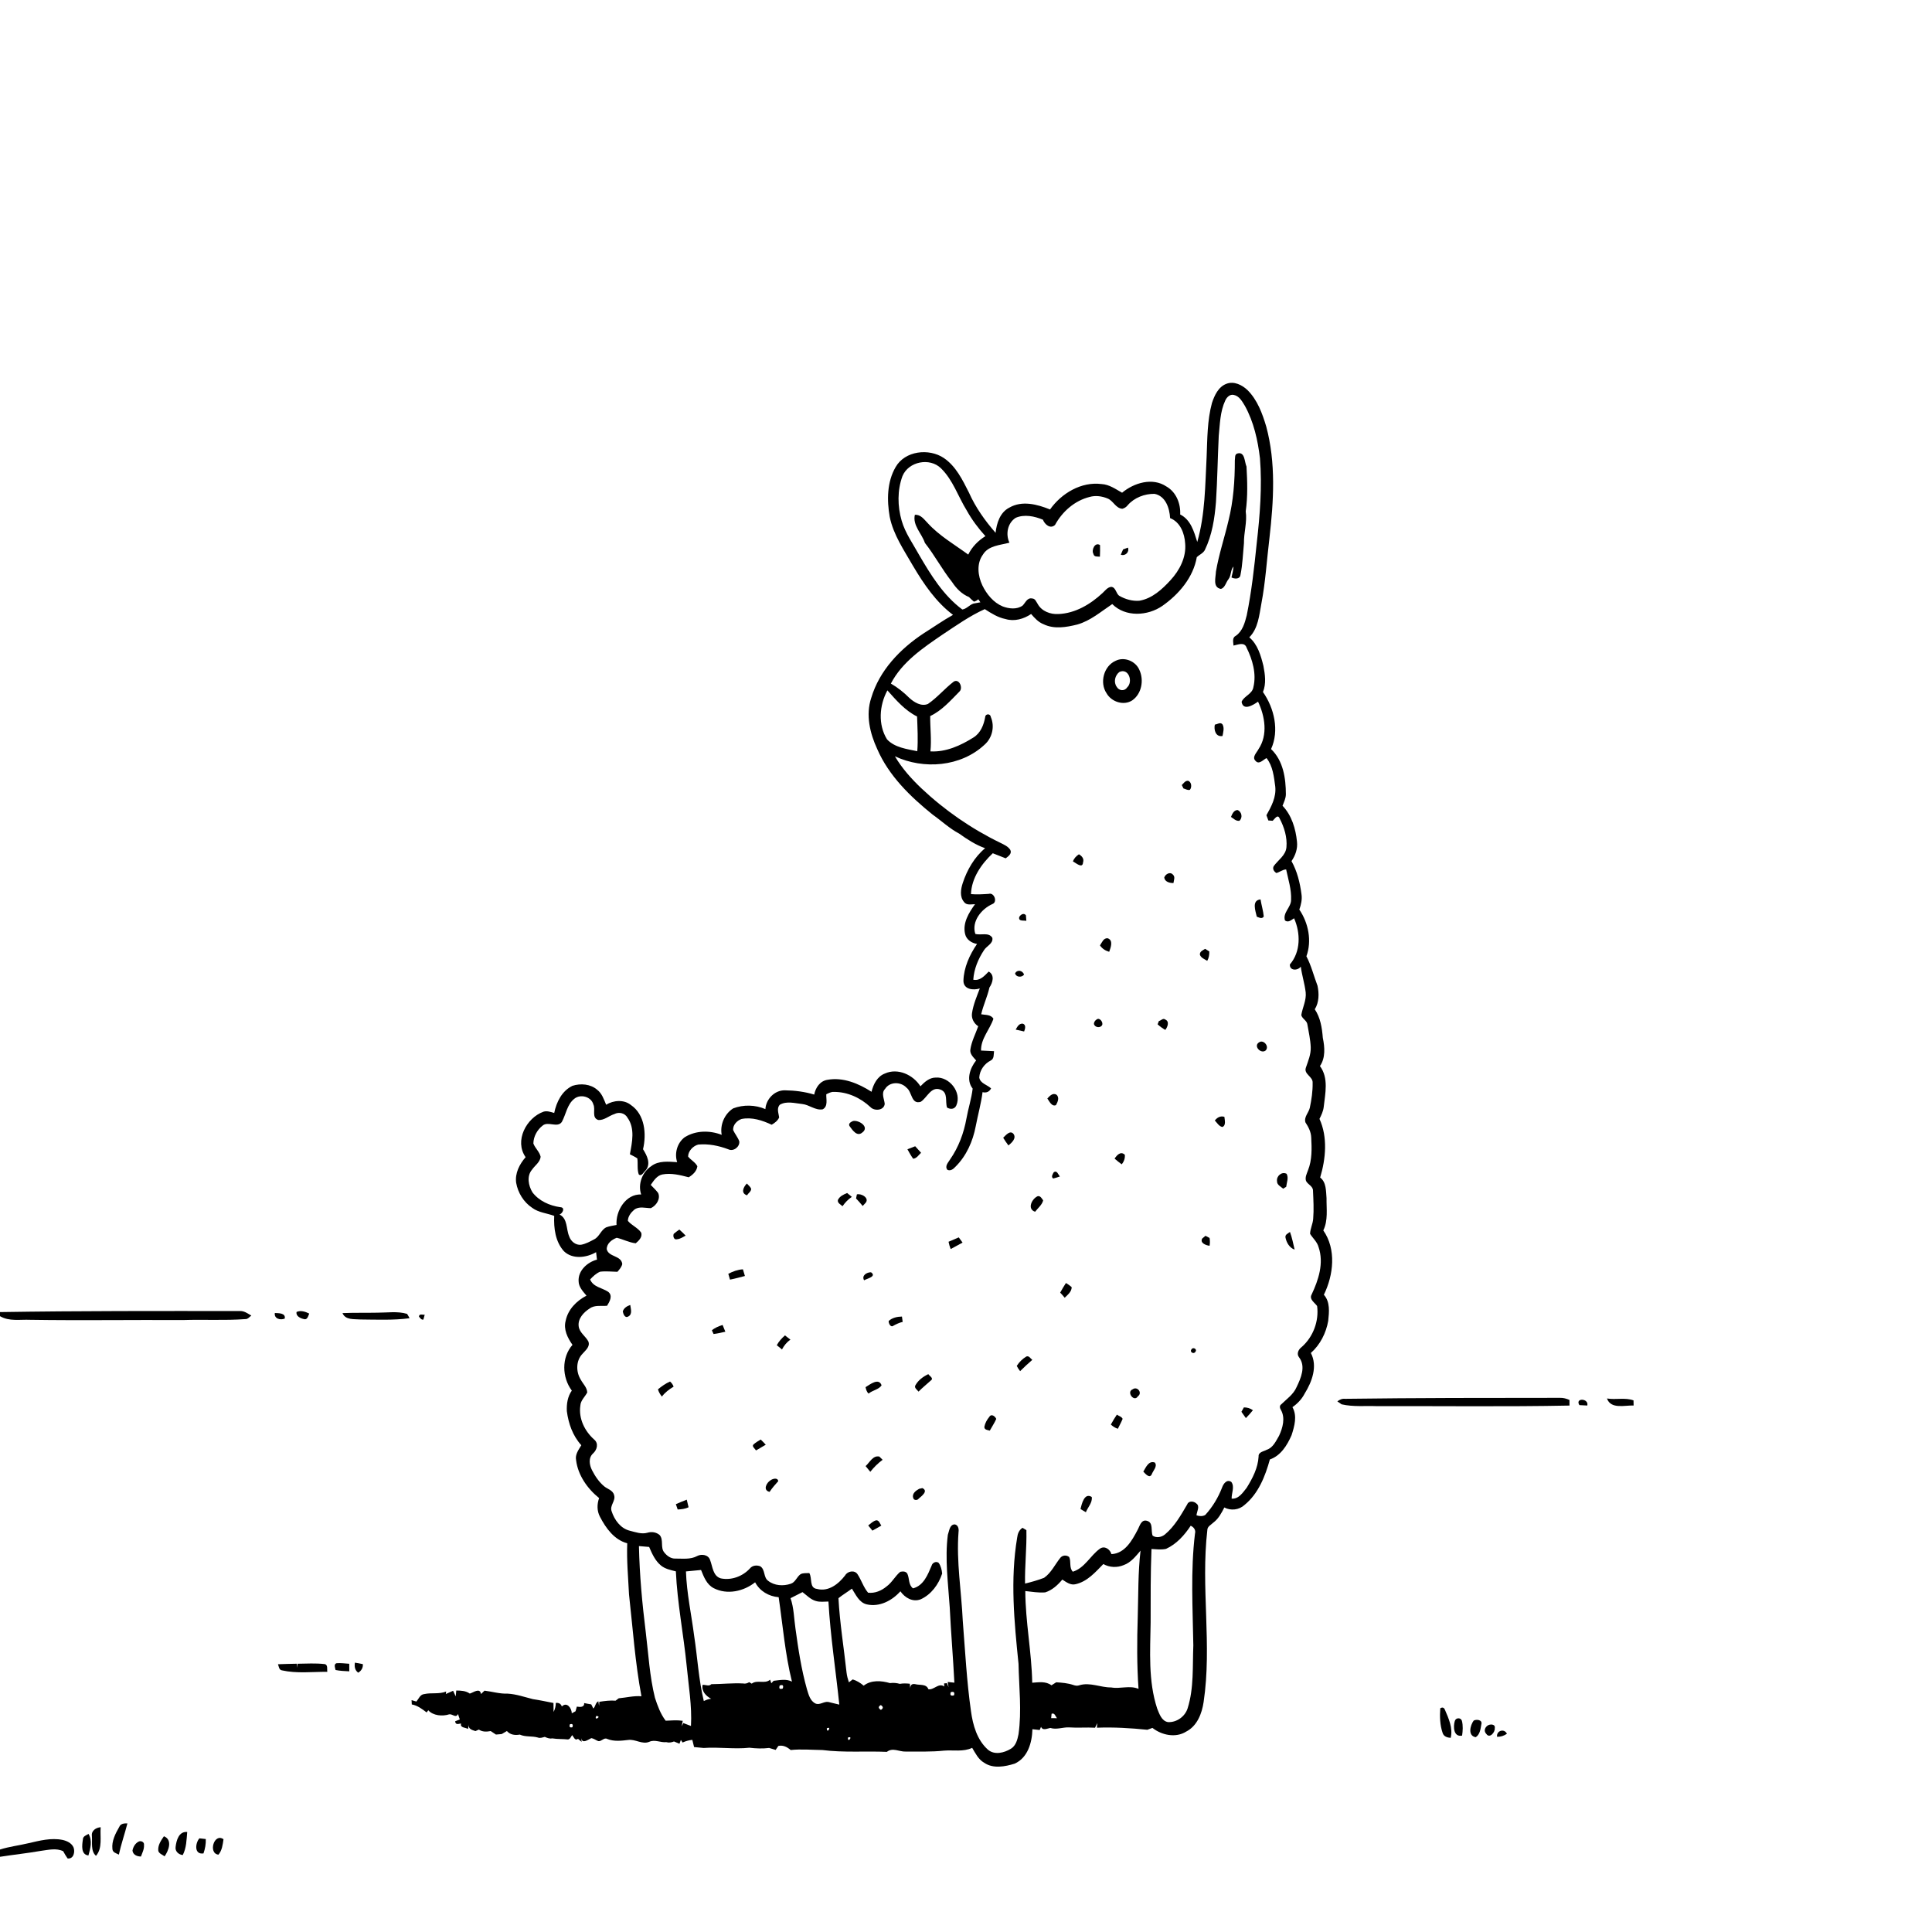 <svg xmlns="http://www.w3.org/2000/svg" viewBox="0 0 1024 1024" version="1.1">
<g id="Parent-Group"><g id="Group-rgba(0,0,0,0)" fill="rgba(0,0,0,0)">
<path fill="rgba(0,0,0,0)" opacity="1.00" d=" M 0.00 0.00 L 1024.00 0.00 L 1024.00 1024.00 L 0.00 1024.00 L 0.00 984.14 C 7.27 983.00 14.60 982.24 21.85 980.97 C 25.70 980.47 29.80 979.41 33.49 981.18 C 34.21 982.48 34.93 983.78 35.82 985.01 C 39.07 985.46 39.92 981.39 38.93 979.05 C 37.86 976.80 35.38 975.67 33.07 975.18 C 27.02 973.97 20.95 975.60 15.08 976.94 C 10.07 978.14 4.92 978.72 0.00 980.29 L 0.00 697.60 C 4.89 700.49 10.63 699.28 16.00 699.53 C 42.98 699.94 69.96 699.51 96.94 699.66 C 107.96 699.28 119.01 699.97 130.02 699.15 C 131.39 699.24 132.20 697.98 133.20 697.29 C 131.29 696.17 129.37 694.72 127.03 694.88 C 84.69 694.85 42.34 694.76 0.00 695.43 L 0.00 0.00 M 642.36 213.59 C 639.85 222.85 639.93 232.52 639.54 242.04 C 638.75 257.17 638.80 272.56 634.57 287.24 C 632.84 281.73 631.14 275.49 625.52 272.68 C 625.81 266.88 623.40 260.79 618.19 257.83 C 610.86 252.92 601.04 255.89 594.73 261.15 C 591.30 259.23 587.93 256.78 583.86 256.56 C 573.10 255.17 562.60 261.45 556.54 270.03 C 549.79 267.30 541.74 265.15 534.99 269.04 C 530.03 271.55 528.25 277.26 527.68 282.40 C 522.06 275.97 517.04 268.92 513.56 261.08 C 510.17 254.37 506.67 247.12 500.27 242.77 C 492.37 237.45 479.61 238.89 474.68 247.59 C 470.09 255.50 470.04 265.17 471.57 273.96 C 473.52 283.52 479.19 291.68 483.96 300.01 C 489.66 309.61 496.10 319.10 505.12 325.90 C 499.76 328.87 494.77 332.42 489.59 335.66 C 477.13 343.87 466.11 355.30 461.77 369.90 C 458.75 378.94 461.09 388.68 464.97 397.06 C 471.11 411.21 482.48 422.21 494.29 431.74 C 499.01 435.06 503.21 439.10 508.35 441.81 C 512.66 444.88 517.11 447.80 522.13 449.57 C 516.43 454.34 512.59 461.01 510.28 468.01 C 509.23 471.23 508.56 475.21 510.93 478.04 C 512.26 479.99 514.81 479.24 516.79 479.24 C 513.53 483.73 510.15 489.20 511.51 494.99 C 512.15 498.02 514.96 499.83 517.85 500.32 C 513.92 506.04 510.82 512.83 510.64 519.85 C 510.69 524.47 515.88 524.99 519.32 523.90 C 517.70 528.17 515.86 532.43 515.19 536.97 C 514.74 539.76 516.18 542.42 518.47 543.95 C 517.06 547.99 514.98 551.85 514.33 556.13 C 513.86 558.59 515.92 560.37 517.37 562.05 C 514.10 566.13 511.94 572.42 515.53 576.98 C 514.90 582.36 513.18 587.53 512.23 592.86 C 510.85 600.56 508.05 608.08 503.57 614.52 C 502.58 616.18 500.62 618.03 502.12 620.01 C 503.80 620.85 505.32 619.58 506.40 618.41 C 512.22 612.66 515.64 604.91 517.15 596.95 C 518.30 590.91 520.00 584.98 520.77 578.87 C 522.78 579.37 524.36 578.70 525.30 576.87 C 523.25 574.94 519.51 574.24 519.03 571.11 C 519.26 567.26 521.69 563.82 525.11 562.09 C 527.00 561.16 526.62 558.85 526.86 557.14 C 524.55 557.02 522.26 556.90 519.97 556.81 C 519.83 550.49 524.64 545.65 526.53 539.98 C 525.24 537.65 522.27 538.01 520.05 537.59 C 521.16 532.74 523.35 528.23 524.43 523.38 C 526.17 520.86 527.34 516.76 524.03 514.95 C 521.78 517.22 519.44 519.99 515.86 519.28 C 516.21 513.64 518.47 508.24 521.56 503.58 C 522.94 501.34 526.53 500.13 525.96 497.06 C 524.06 493.91 519.87 495.89 516.93 494.98 C 514.81 488.35 520.19 481.75 526.00 479.16 C 528.85 478.13 526.95 472.88 524.07 473.77 C 520.93 473.98 517.78 474.17 514.64 473.90 C 514.93 465.39 520.19 457.88 526.20 452.24 C 528.47 453.14 530.75 454.05 533.04 454.93 C 534.41 453.90 536.49 452.42 535.47 450.44 C 534.27 448.58 532.16 447.69 530.27 446.74 C 514.90 439.29 500.71 429.47 488.29 417.76 C 482.99 412.72 478.04 407.18 474.32 400.85 C 489.56 408.01 509.24 406.45 521.81 394.73 C 525.94 391.12 527.33 385.01 525.13 379.98 C 524.92 378.09 522.26 378.27 522.18 380.01 C 521.44 384.22 519.74 388.54 515.94 390.89 C 509.15 395.17 501.34 398.71 493.14 398.25 C 493.79 392.02 492.97 385.77 493.02 379.53 C 499.20 376.63 503.77 371.35 508.49 366.58 C 510.58 364.75 508.47 359.49 505.50 361.27 C 500.72 364.92 496.83 369.69 491.84 373.10 C 488.30 374.60 484.49 372.24 481.93 369.87 C 479.00 366.95 475.76 364.37 472.18 362.31 C 478.16 350.83 489.13 343.47 499.51 336.37 C 506.79 331.56 513.96 326.44 521.95 322.85 C 525.38 325.06 528.91 327.31 532.99 328.11 C 537.62 329.52 542.61 328.08 546.52 325.43 C 548.39 327.60 550.39 329.81 553.13 330.86 C 558.75 333.58 565.18 332.46 570.98 331.01 C 578.00 329.03 583.57 324.13 589.52 320.17 C 596.51 327.19 608.28 326.52 616.05 321.15 C 624.80 315.03 632.45 306.09 634.33 295.29 C 635.69 293.99 637.64 293.28 638.57 291.56 C 642.44 283.62 643.79 274.76 644.49 266.04 C 645.24 254.39 645.39 242.71 645.96 231.06 C 646.59 224.76 646.67 218.18 649.39 212.34 C 650.15 210.60 651.86 208.81 653.94 209.32 C 656.89 209.89 658.39 212.82 659.84 215.15 C 664.53 223.66 666.68 233.35 667.81 242.93 C 668.99 257.95 667.80 273.01 666.09 287.93 C 664.78 300.72 663.36 313.52 660.80 326.12 C 659.80 330.10 658.58 334.53 655.02 336.98 C 652.95 337.96 653.67 340.37 653.79 342.17 C 656.15 341.71 659.63 340.06 660.73 343.31 C 663.85 349.62 666.03 357.15 664.33 364.16 C 663.79 367.88 659.35 368.88 658.07 371.98 C 658.91 377.04 664.32 373.62 666.79 371.89 C 670.46 379.62 672.09 389.50 667.06 397.02 C 666.11 398.93 663.30 401.37 665.58 403.40 C 667.38 405.38 669.59 402.59 671.29 401.80 C 674.66 406.05 675.21 411.69 675.91 416.88 C 676.52 422.44 673.86 427.44 671.23 432.10 C 671.49 432.79 672.01 434.18 672.26 434.87 C 672.83 434.91 673.98 434.99 674.55 435.03 C 675.58 434.11 677.19 431.27 678.23 433.81 C 680.67 438.44 682.32 443.80 681.84 449.07 C 681.45 453.40 677.43 455.82 675.09 459.07 C 674.32 460.56 675.24 461.91 676.49 462.72 C 678.28 462.29 679.74 460.89 681.68 460.81 C 682.79 466.11 684.54 471.42 684.30 476.90 C 684.36 480.93 679.73 483.68 681.07 487.88 C 682.86 489.18 684.39 487.62 685.89 486.70 C 689.35 494.55 689.48 504.41 683.66 511.19 C 683.46 514.57 687.81 514.60 689.44 512.33 C 690.05 516.91 691.49 521.35 692.04 525.94 C 692.50 530.15 690.36 533.97 689.71 538.03 C 690.22 540.05 692.75 540.92 692.96 543.08 C 693.64 547.04 694.55 550.99 694.71 555.02 C 694.87 558.85 693.32 562.40 692.12 565.95 C 690.97 569.38 695.98 570.62 695.72 573.94 C 695.80 578.38 695.14 582.83 694.22 587.17 C 693.62 589.78 690.99 592.10 691.92 594.91 C 693.51 597.33 694.88 599.96 694.98 602.94 C 695.28 608.72 695.47 614.79 693.27 620.26 C 692.66 622.05 691.59 623.92 692.21 625.88 C 693.11 627.81 695.85 628.62 695.91 630.96 C 696.13 635.98 696.43 641.03 696.01 646.06 C 695.81 648.76 694.43 651.24 694.37 653.96 C 695.85 656.33 698.15 658.22 698.88 661.03 C 701.78 669.46 698.82 678.44 695.18 686.14 C 693.77 688.65 696.82 690.42 698.10 692.22 C 699.15 700.23 695.98 708.64 689.90 713.96 C 688.20 715.22 687.03 717.59 688.58 719.47 C 692.20 724.27 689.51 730.44 687.21 735.20 C 685.57 739.06 682.02 741.45 679.13 744.29 C 678.08 745.00 678.27 746.22 678.85 747.17 C 681.37 751.46 679.89 756.78 677.92 761.00 C 676.27 763.81 674.76 767.30 671.41 768.40 C 669.79 769.32 666.90 769.55 667.08 771.99 C 666.75 778.01 663.90 783.50 660.78 788.53 C 658.75 791.08 656.52 794.63 652.79 794.31 C 652.70 791.42 654.51 788.01 652.64 785.47 C 650.25 783.80 648.40 786.46 647.71 788.47 C 645.66 793.77 642.68 798.72 638.84 802.93 C 637.41 803.81 635.69 803.64 634.17 803.15 C 634.31 801.11 636.19 798.29 634.04 796.85 C 632.74 795.58 629.98 795.35 629.26 797.34 C 625.92 803.04 622.61 808.99 617.45 813.28 C 615.67 814.75 612.95 815.29 610.94 813.96 C 609.86 811.37 611.42 807.05 607.97 806.08 C 604.79 805.13 604.06 808.95 602.90 810.98 C 599.97 816.54 596.19 823.37 589.09 823.72 C 588.35 821.13 585.42 819.05 582.92 820.88 C 577.86 824.54 574.93 831.08 568.61 833.04 C 566.54 830.86 567.86 827.71 566.68 825.24 C 565.20 824.04 562.94 824.28 561.85 825.86 C 559.09 829.35 557.12 833.66 553.39 836.27 C 550.12 837.55 546.70 838.49 543.30 839.33 C 543.12 829.87 544.23 820.45 544.01 811.01 C 543.50 810.70 542.48 810.08 541.96 809.77 C 540.13 810.91 539.35 812.92 539.12 814.98 C 535.38 837.13 537.57 859.68 539.84 881.86 C 540.09 894.27 541.59 906.77 539.84 919.14 C 539.27 921.98 538.48 925.25 535.81 926.86 C 532.24 929.05 527.11 930.36 523.61 927.35 C 517.86 922.22 515.65 914.37 514.64 906.98 C 512.37 891.10 511.56 875.06 510.29 859.08 C 509.57 843.40 506.84 827.76 508.04 812.03 C 508.29 810.39 507.89 808.18 505.93 807.95 C 503.26 808.13 503.11 811.53 502.37 813.50 C 500.75 826.29 502.55 839.18 503.38 851.96 C 504.02 865.27 505.17 878.54 505.84 891.85 C 504.95 891.76 503.19 891.57 502.30 891.48 C 502.42 892.17 502.64 893.55 502.75 894.24 C 502.53 893.71 502.08 892.64 501.86 892.10 C 501.49 892.14 500.76 892.21 500.39 892.25 L 500.49 893.88 C 497.47 891.73 494.93 895.92 492.06 895.32 C 490.99 892.36 487.50 893.30 485.09 892.64 C 483.38 892.30 482.49 893.04 482.43 894.86 C 482.39 894.25 482.29 893.03 482.25 892.42 C 480.47 892.23 478.68 892.15 476.92 892.48 C 475.22 891.99 473.45 891.83 471.70 892.08 C 467.15 890.75 461.72 890.33 457.77 893.44 C 456.05 891.98 454.12 890.79 451.96 890.12 C 451.46 890.51 450.44 891.28 449.93 891.67 C 449.37 889.98 448.89 888.25 448.69 886.49 C 447.27 873.35 445.11 860.28 444.40 847.07 C 446.68 845.25 449.20 843.76 451.53 842.01 C 453.58 845.18 455.33 849.40 459.40 850.35 C 466.14 851.89 472.82 848.37 477.23 843.42 C 479.60 846.83 483.75 849.31 487.98 847.67 C 493.56 845.15 497.50 839.74 499.36 834.03 C 499.18 832.04 498.68 830.03 497.54 828.38 C 496.29 827.27 494.18 828.23 493.79 829.80 C 491.76 834.59 489.54 840.42 483.92 841.86 C 481.43 840.00 482.09 836.74 480.96 834.21 C 480.21 832.73 478.52 832.79 477.14 833.10 C 474.42 835.38 472.81 838.74 469.91 840.84 C 467.17 843.13 463.72 844.58 460.11 844.17 C 457.64 841.26 456.59 837.53 454.52 834.40 C 452.97 832.00 449.25 832.69 447.94 834.99 C 444.48 839.52 439.09 843.81 433.02 842.16 C 428.79 841.68 430.61 836.48 428.95 833.76 C 427.41 833.85 425.78 833.64 424.36 834.32 C 422.30 835.73 421.59 838.67 419.06 839.44 C 415.14 840.77 410.40 840.47 407.09 837.83 C 404.55 835.97 405.68 831.82 402.91 830.15 C 401.01 829.42 398.75 829.70 397.44 831.34 C 393.61 835.51 387.65 837.73 382.06 836.58 C 377.83 835.37 377.71 830.28 376.37 826.87 C 375.52 824.05 371.87 823.47 369.53 824.72 C 365.98 826.65 361.88 826.05 358.00 826.08 C 355.63 826.19 353.52 824.66 352.12 822.88 C 349.85 820.26 351.89 816.18 349.62 813.59 C 347.84 812.08 345.40 811.70 343.20 812.37 C 340.06 813.29 336.88 812.08 333.83 811.32 C 328.92 810.14 325.63 805.55 324.17 800.97 C 323.03 797.94 326.50 795.41 325.48 792.42 C 324.89 789.86 322.01 789.27 320.24 787.79 C 317.49 785.50 315.43 782.45 313.81 779.28 C 312.38 776.50 311.75 772.70 314.32 770.37 C 316.45 768.45 317.42 765.02 314.89 762.96 C 309.89 758.50 306.61 751.85 307.59 745.04 C 307.73 742.24 310.03 740.37 311.25 738.04 C 311.14 735.33 308.95 733.44 307.77 731.17 C 305.24 727.09 305.23 721.20 308.66 717.62 C 310.25 715.75 312.90 713.84 311.85 711.01 C 310.37 708.17 307.10 706.33 306.71 702.95 C 306.18 698.91 309.38 695.52 312.54 693.52 C 315.22 691.56 318.67 692.35 321.76 692.08 C 323.11 689.88 324.98 686.69 322.30 684.65 C 319.07 682.53 314.41 682.18 312.77 678.13 C 314.31 676.51 315.97 674.90 318.06 674.03 C 321.10 673.65 324.18 674.03 327.24 674.08 C 328.31 672.86 329.43 671.60 329.82 669.97 C 329.28 665.32 322.57 666.36 321.58 662.10 C 321.58 659.02 324.26 657.05 326.86 656.05 C 330.27 656.82 333.46 658.59 336.95 658.97 C 338.57 657.63 340.68 655.57 339.80 653.27 C 337.98 650.65 334.79 649.50 332.78 647.07 C 332.83 644.74 334.42 642.66 336.13 641.20 C 338.69 639.19 342.00 640.32 344.95 640.35 C 347.82 639.05 350.22 635.45 348.84 632.31 C 347.67 630.75 346.24 629.41 344.90 628.03 C 346.49 625.78 348.14 623.08 351.06 622.49 C 355.76 621.59 360.49 622.81 365.03 623.98 C 367.18 622.68 369.29 620.77 369.62 618.13 C 368.50 615.96 366.16 614.87 364.71 612.99 C 364.73 610.09 367.32 607.38 370.05 606.65 C 375.52 606.13 380.99 607.24 386.09 609.18 C 388.77 610.50 392.26 607.76 391.82 604.88 C 391.03 602.75 389.51 601.00 388.58 598.95 C 388.37 596.29 390.62 593.91 393.02 593.09 C 398.51 591.97 404.07 593.82 409.01 596.13 C 410.65 595.18 412.18 594.04 412.97 592.27 C 412.69 590.07 411.50 587.34 413.37 585.50 C 416.97 583.44 421.31 584.76 425.18 585.15 C 428.96 585.53 432.17 588.67 436.07 587.96 C 438.99 586.36 437.83 582.67 437.95 579.98 C 439.23 579.39 440.54 578.61 442.02 578.73 C 449.20 578.69 456.10 581.88 461.29 586.73 C 463.36 589.00 468.50 588.68 468.92 585.12 C 468.71 582.51 466.91 579.41 469.09 577.17 C 471.58 573.18 477.48 573.24 480.52 576.55 C 483.48 578.74 482.91 585.50 487.98 583.99 C 491.37 581.91 493.48 575.49 498.58 577.56 C 502.63 579.14 500.87 583.83 501.96 587.04 C 503.74 588.08 505.95 588.00 506.88 585.89 C 509.87 578.99 503.22 570.56 495.89 571.14 C 492.57 571.17 490.01 573.51 487.85 575.76 C 484.02 569.70 475.88 565.88 469.01 568.99 C 464.95 570.53 462.89 574.70 461.93 578.67 C 455.08 574.27 446.80 570.80 438.54 572.33 C 434.61 572.95 432.25 576.49 431.55 580.15 C 426.52 578.62 421.24 577.95 416.00 577.89 C 410.55 577.79 406.01 582.55 405.67 587.85 C 400.32 585.55 394.06 585.39 388.62 587.46 C 384.05 590.32 381.50 596.18 382.52 601.49 C 376.19 599.04 368.74 599.09 362.89 602.77 C 358.93 605.74 357.37 611.30 358.91 615.97 C 354.32 615.70 349.11 615.06 345.21 618.06 C 340.40 621.20 337.99 627.60 339.83 633.09 C 331.65 632.76 326.23 641.83 326.78 649.25 C 324.96 649.61 323.11 649.86 321.36 650.49 C 318.52 651.84 317.74 655.47 314.92 656.88 C 312.73 658.05 310.48 659.28 308.01 659.74 C 305.14 660.11 302.50 657.89 301.66 655.25 C 299.99 651.35 300.96 645.94 296.56 643.71 C 298.23 643.12 299.78 639.93 296.91 639.83 C 291.30 639.02 285.70 636.55 282.20 631.95 C 280.08 628.45 279.08 623.34 281.96 619.98 C 283.50 617.72 286.24 616.02 286.55 613.13 C 285.97 610.42 283.62 608.61 282.70 606.07 C 282.75 602.41 284.70 598.85 287.56 596.62 C 290.46 594.07 295.46 598.03 297.79 594.64 C 300.01 590.58 300.56 585.36 304.42 582.35 C 307.68 579.71 313.38 581.23 314.50 585.40 C 315.77 588.03 313.45 592.37 317.04 593.60 C 320.12 593.93 322.74 591.39 325.61 590.49 C 328.04 589.20 331.22 589.92 332.58 592.40 C 336.67 598.09 335.04 605.43 333.85 611.79 C 335.17 612.49 336.56 613.10 337.80 613.97 C 338.19 616.77 337.61 619.72 338.54 622.43 C 339.98 623.82 341.23 621.13 342.22 620.30 C 345.16 616.79 342.87 612.38 340.82 609.11 C 342.72 601.04 341.80 590.69 334.37 585.66 C 330.66 582.67 325.15 583.13 321.27 585.53 C 320.06 582.70 319.06 579.52 316.51 577.59 C 312.97 574.51 307.74 574.12 303.42 575.50 C 297.82 578.19 294.94 584.08 293.74 589.90 C 291.90 589.36 289.97 588.65 288.06 589.22 C 278.95 592.51 272.51 604.68 278.59 613.33 C 275.33 617.05 272.87 621.84 273.58 626.93 C 274.51 632.21 277.55 637.16 282.04 640.15 C 285.44 642.71 289.85 642.99 293.74 644.44 C 293.45 650.94 294.34 658.13 298.87 663.15 C 303.42 667.60 310.83 666.67 315.94 663.68 C 316.08 664.99 316.24 666.31 316.41 667.63 C 311.35 668.95 306.38 673.42 306.67 678.99 C 306.68 682.12 308.98 684.46 310.85 686.72 C 305.60 689.47 301.04 694.01 299.82 700.01 C 298.56 704.61 300.83 709.12 303.43 712.79 C 297.54 719.51 297.84 730.02 303.07 737.04 C 300.83 740.22 300.25 744.14 300.44 747.96 C 301.30 754.53 303.57 761.03 308.11 766.00 C 306.68 768.39 304.73 770.92 305.34 773.90 C 306.31 781.89 311.37 789.06 317.54 794.01 C 316.38 797.25 316.35 800.84 318.00 803.93 C 321.11 809.94 325.55 816.14 332.45 817.97 C 332.10 827.02 332.94 836.03 333.39 845.06 C 335.40 863.08 336.63 881.22 339.98 899.06 C 335.93 898.72 331.95 899.77 327.94 900.13 C 327.52 900.45 326.69 901.08 326.27 901.40 C 323.38 901.16 320.52 901.56 317.67 901.98 C 317.63 902.52 317.55 903.60 317.51 904.14 C 317.42 903.53 317.23 902.32 317.13 901.71 C 315.56 902.46 315.66 904.45 314.49 905.56 C 314.21 905.01 313.66 903.91 313.38 903.36 C 312.12 903.14 310.87 902.94 309.64 902.67 C 309.76 905.01 307.43 904.82 305.74 904.54 C 305.57 905.15 305.22 906.38 305.05 906.99 C 304.55 907.27 303.56 907.82 303.07 908.09 C 302.99 905.39 300.46 901.78 297.79 904.48 C 297.30 903.05 296.23 902.41 294.59 902.58 C 294.58 904.28 294.18 905.88 293.41 907.38 C 293.36 905.78 293.34 904.20 293.35 902.62 C 289.73 901.90 286.11 901.12 282.46 900.58 C 278.03 899.48 273.64 897.91 269.06 897.66 C 264.90 897.82 260.89 896.58 256.80 896.08 C 256.18 896.66 255.56 897.26 254.94 897.87 C 254.36 894.29 250.96 897.09 248.99 897.63 C 246.88 896.13 244.31 896.03 241.83 896.01 C 241.73 897.04 241.64 898.08 241.54 899.13 C 241.19 898.39 240.50 896.90 240.16 896.15 C 238.86 896.69 237.58 897.27 236.30 897.85 L 236.48 896.53 C 232.77 898.07 228.68 897.03 224.84 897.90 C 222.67 898.09 221.92 900.41 220.70 901.86 C 219.84 901.60 218.99 901.35 218.14 901.11 C 218.17 901.68 218.23 902.82 218.26 903.39 C 221.30 903.92 223.73 905.82 226.13 907.63 C 226.35 907.34 226.78 906.76 226.99 906.47 C 229.53 909.36 234.51 909.80 238.12 908.62 C 239.79 908.33 241.71 910.84 242.73 908.44 C 243.06 909.40 243.41 910.36 243.71 911.35 C 243.10 911.59 241.86 912.07 241.24 912.31 C 241.44 914.53 243.20 913.56 244.40 913.50 C 243.68 915.83 246.71 915.56 248.07 916.38 C 248.18 915.74 248.42 914.47 248.53 913.84 C 247.94 916.36 250.09 916.91 252.00 917.51 C 252.45 917.31 253.36 916.91 253.81 916.71 C 255.66 918.00 257.95 917.90 260.08 917.50 C 261.01 918.10 261.93 918.71 262.86 919.35 C 263.62 919.29 265.15 919.16 265.91 919.09 C 266.83 918.54 267.75 918.00 268.67 917.48 C 270.41 919.52 273.02 919.82 275.51 919.37 C 278.53 920.74 281.92 920.01 285.05 920.92 C 286.28 921.43 287.56 920.86 288.75 920.58 C 290.01 921.14 291.29 921.67 292.72 921.38 C 295.46 921.83 298.25 921.64 301.01 921.95 C 302.22 921.85 302.59 920.44 303.27 919.65 C 304.12 920.63 304.71 922.84 306.36 921.62 C 306.84 922.02 307.79 922.82 308.27 923.22 L 308.09 921.21 C 308.63 924.54 311.67 922.02 313.42 921.24 C 314.76 921.45 315.86 922.36 317.12 922.84 C 318.85 923.10 320.12 920.75 321.84 921.67 C 325.39 923.12 329.27 922.65 332.97 922.21 C 336.80 921.69 340.41 924.78 344.16 923.18 C 347.10 921.83 350.11 923.71 353.15 923.37 C 354.53 923.79 355.91 923.54 357.23 923.01 C 358.20 923.40 359.16 923.80 360.13 924.22 C 360.32 923.72 360.69 922.71 360.87 922.21 C 361.10 922.55 361.57 923.23 361.80 923.57 C 363.42 922.80 365.15 922.35 366.94 922.16 C 367.24 923.42 367.56 924.69 367.88 925.98 C 369.57 926.12 371.27 926.30 372.97 926.46 C 380.98 925.87 389.15 927.20 397.21 926.33 C 400.68 926.75 404.17 926.88 407.66 926.45 C 408.52 926.71 410.25 927.23 411.11 927.49 C 411.47 926.96 412.18 925.91 412.54 925.38 C 415.08 924.82 417.21 925.95 419.08 927.55 C 424.67 926.96 430.27 927.49 435.88 927.55 C 447.22 928.99 458.67 928.04 470.06 928.52 C 473.17 926.07 476.63 928.52 480.08 928.37 C 486.83 928.32 493.60 928.59 500.33 927.87 C 505.31 927.47 510.60 928.62 515.27 926.39 C 517.00 929.27 518.57 932.54 521.61 934.28 C 526.38 937.56 532.62 936.37 537.79 934.77 C 544.79 931.63 547.01 923.56 547.21 916.52 C 548.49 916.63 549.77 916.76 551.06 916.94 C 551.24 916.52 551.59 915.67 551.77 915.25 C 552.69 917.43 554.97 916.15 556.69 915.84 C 559.91 916.88 563.17 915.46 566.43 915.55 C 571.08 915.88 575.74 915.46 580.40 915.73 C 580.77 914.89 581.16 914.07 581.57 913.27 C 581.52 913.89 581.43 915.11 581.38 915.72 C 590.30 915.37 599.24 915.91 608.11 916.82 C 609.02 916.52 609.92 916.18 610.81 915.82 C 615.77 919.70 623.14 921.28 628.72 917.77 C 634.51 914.81 637.04 908.21 637.94 902.12 C 642.46 871.87 636.38 841.32 639.91 810.99 C 639.90 809.05 641.86 808.22 643.06 807.04 C 645.80 805.01 647.41 801.96 648.92 798.99 C 652.33 800.83 656.73 800.32 659.59 797.68 C 666.95 791.72 670.61 782.42 673.06 773.54 C 678.85 771.55 682.23 766.00 684.56 760.68 C 686.09 755.90 687.66 750.50 685.02 745.82 C 687.70 743.96 689.98 741.56 691.49 738.64 C 695.38 732.38 698.47 724.15 694.78 717.10 C 699.70 712.79 702.86 706.51 703.98 700.10 C 704.46 695.42 705.08 690.04 701.68 686.25 C 706.79 675.78 708.37 662.18 701.38 652.14 C 703.99 646.82 703.01 640.73 703.09 635.03 C 702.76 631.28 703.03 626.65 699.71 624.11 C 702.70 614.14 703.77 602.72 699.35 593.03 C 700.35 591.05 701.32 589.00 701.59 586.77 C 702.38 579.53 704.33 571.42 699.60 565.04 C 702.60 560.69 702.15 555.00 701.12 550.08 C 700.71 544.84 699.86 539.38 696.86 534.94 C 699.17 531.30 699.19 526.56 698.31 522.47 C 696.32 517.27 695.02 511.79 692.42 506.85 C 695.41 498.68 693.49 489.17 688.67 482.10 C 689.59 479.49 690.24 476.72 689.81 473.94 C 689.01 467.87 687.53 461.79 684.52 456.41 C 686.60 453.41 687.85 449.81 687.43 446.12 C 686.75 439.26 684.64 432.15 679.77 427.07 C 680.53 425.09 681.53 423.12 681.54 420.96 C 681.52 412.45 680.15 403.18 673.69 397.02 C 678.16 387.25 675.38 375.31 669.39 366.78 C 671.21 362.35 670.51 357.50 669.64 352.95 C 668.28 347.49 666.62 341.57 662.15 337.80 C 666.87 333.09 667.41 326.04 668.57 319.84 C 670.76 308.34 671.44 296.65 672.85 285.05 C 675.08 265.48 676.32 245.28 671.13 226.06 C 669.06 219.11 666.44 211.97 661.20 206.75 C 658.29 204.01 654.04 201.87 650.03 203.42 C 645.76 205.02 643.70 209.55 642.36 213.59 M 654.49 243.98 C 654.51 254.72 653.73 265.52 651.12 275.97 C 649.01 285.00 646.02 293.83 644.47 302.98 C 644.37 306.07 642.64 311.34 647.06 312.13 C 649.26 311.63 649.76 308.65 651.09 307.03 C 652.66 305.03 652.09 302.17 653.78 300.27 C 653.65 302.23 653.17 304.15 652.71 306.05 C 654.32 306.90 657.20 307.10 657.48 304.69 C 658.60 299.19 658.78 293.51 659.32 287.92 C 659.22 282.24 661.09 276.71 660.26 271.02 C 661.38 263.15 661.12 255.16 660.67 247.27 C 659.56 244.81 659.90 239.23 655.85 240.36 C 654.25 240.81 654.73 242.77 654.49 243.98 M 591.26 350.26 C 585.01 353.03 582.70 361.84 586.51 367.46 C 589.08 372.02 595.64 374.19 600.14 371.19 C 605.13 367.73 606.40 360.42 603.90 355.09 C 601.94 350.39 595.87 347.90 591.26 350.26 M 643.89 384.06 C 643.26 386.87 644.37 390.77 647.96 390.09 C 648.31 388.09 649.02 385.88 647.97 383.97 C 646.88 382.55 645.22 383.90 643.89 384.06 M 626.38 416.09 C 626.60 416.54 627.04 417.44 627.26 417.89 C 628.37 418.16 629.46 418.99 630.67 418.62 C 631.82 417.25 631.55 414.37 629.69 413.83 C 628.17 413.73 627.33 415.18 626.38 416.09 M 652.44 432.99 C 653.81 433.86 655.09 435.29 656.90 435.04 C 658.78 433.46 658.19 430.17 655.88 429.32 C 653.88 429.47 653.13 431.40 652.44 432.99 M 568.69 456.59 C 570.23 457.32 573.79 460.63 574.04 457.08 C 574.69 455.13 573.40 453.68 571.85 452.79 C 570.44 453.74 569.22 454.93 568.69 456.59 M 617.07 465.13 C 617.42 467.44 619.97 468.05 621.95 468.04 C 622.13 466.58 623.02 464.76 621.68 463.58 C 620.20 461.84 617.64 463.30 617.07 465.13 M 666.12 485.86 C 667.37 486.28 668.85 487.27 669.82 485.77 C 669.54 482.70 668.59 479.74 668.11 476.70 C 663.27 477.17 665.45 482.78 666.12 485.86 M 540.21 486.08 C 539.71 488.48 542.52 487.73 543.98 488.07 C 543.92 487.33 543.82 485.85 543.76 485.11 C 542.65 483.64 540.83 484.79 540.21 486.08 M 583.01 501.08 C 584.17 502.81 585.89 503.90 587.89 504.47 C 588.71 502.24 590.21 498.29 587.04 497.29 C 584.82 497.13 584.04 499.61 583.01 501.08 M 635.95 505.95 C 636.50 507.71 638.43 508.35 639.85 509.26 C 640.75 507.73 641.00 506.02 640.96 504.28 C 640.41 503.94 639.30 503.25 638.74 502.91 C 637.57 503.67 635.90 504.24 635.95 505.95 M 538.02 515.90 C 538.44 517.92 541.58 518.29 542.77 516.52 C 542.00 514.32 539.17 513.74 538.02 515.90 M 581.33 540.28 C 580.49 540.79 579.84 541.63 579.80 542.64 C 580.13 544.59 583.25 545.11 584.17 543.27 C 584.80 541.87 582.87 539.18 581.33 540.28 M 614.24 541.17 C 614.07 541.60 613.73 542.48 613.55 542.91 C 614.79 544.04 616.16 545.04 617.64 545.87 C 618.83 544.33 620.01 541.36 617.58 540.36 C 616.48 539.43 615.33 540.94 614.24 541.17 M 538.34 545.71 C 539.82 546.04 541.31 546.37 542.80 546.70 C 543.37 545.34 543.97 543.05 542.03 542.55 C 540.04 542.44 539.18 544.26 538.34 545.71 M 667.40 552.43 C 664.08 554.30 668.27 558.79 670.80 556.79 C 672.95 554.66 669.70 550.85 667.40 552.43 M 555.11 582.23 C 556.20 583.68 557.42 586.70 559.68 585.74 C 560.63 584.10 561.70 581.60 559.86 580.15 C 557.88 579.12 556.30 580.95 555.11 582.23 M 643.88 593.90 C 645.10 595.12 646.02 596.93 647.86 597.33 C 649.96 596.51 649.09 593.66 648.96 591.95 C 646.89 591.29 645.14 592.28 643.88 593.90 M 452.13 594.16 C 451.12 594.60 449.56 595.37 450.20 596.75 C 451.74 598.85 454.21 602.75 457.08 600.22 C 461.00 597.26 455.20 593.53 452.13 594.16 M 531.71 603.03 C 532.57 604.43 533.49 605.79 534.49 607.11 C 536.23 605.72 538.92 603.25 537.12 600.93 C 535.31 598.87 533.03 601.78 531.71 603.03 M 480.95 609.14 C 481.90 610.83 482.84 612.55 483.99 614.15 C 485.89 613.99 486.90 612.16 488.19 611.00 C 487.15 609.84 486.12 608.68 485.07 607.54 C 483.69 608.06 482.31 608.59 480.95 609.14 M 590.75 614.09 C 591.96 615.14 593.22 616.15 594.52 617.11 C 595.74 615.67 596.36 613.93 596.18 612.05 C 593.97 609.98 592.00 612.22 590.75 614.09 M 558.47 621.37 C 557.96 622.36 556.92 623.79 558.24 624.63 C 559.44 624.37 560.60 623.93 561.77 623.55 C 560.84 622.52 560.21 620.05 558.47 621.37 M 676.85 626.06 C 676.77 628.03 678.84 628.90 680.10 630.03 C 680.50 629.78 681.32 629.27 681.72 629.02 C 681.95 626.76 683.12 624.29 681.92 622.13 C 679.33 620.81 676.45 623.35 676.85 626.06 M 395.93 633.54 C 396.60 632.40 398.08 631.59 398.13 630.16 C 397.75 628.94 396.63 628.23 395.86 627.29 C 394.04 629.10 392.45 632.42 395.93 633.54 M 444.11 635.99 C 443.72 637.59 445.57 638.42 446.55 639.32 C 447.90 637.39 449.52 635.67 451.49 634.37 C 450.65 633.67 449.82 632.99 449.00 632.32 C 447.10 633.11 445.06 634.03 444.11 635.99 M 454.17 633.05 C 454.02 633.76 453.87 634.48 453.73 635.22 C 454.97 636.48 456.12 637.82 457.24 639.20 C 457.62 638.78 458.39 637.95 458.78 637.54 C 460.95 635.00 456.53 632.41 454.17 633.05 M 548.63 642.25 C 550.09 640.30 552.26 638.69 552.90 636.25 C 552.23 635.28 551.47 633.74 550.05 633.99 C 546.98 635.25 544.18 640.81 548.63 642.25 M 357.08 653.97 C 356.57 655.25 357.20 657.38 358.93 656.81 C 360.59 656.66 361.98 655.66 363.41 654.90 C 362.33 653.78 361.22 652.71 360.07 651.69 C 359.05 652.41 358.02 653.14 357.08 653.97 M 681.33 655.91 C 681.87 658.61 683.43 661.37 686.18 662.32 C 685.42 659.18 684.84 655.99 683.71 652.96 C 682.70 653.75 681.04 654.30 681.33 655.91 M 637.20 656.45 C 635.84 658.85 639.29 660.08 641.10 660.29 C 641.33 658.90 641.36 657.51 641.09 656.14 C 640.55 655.85 639.47 655.28 638.93 655.00 C 638.49 655.36 637.63 656.09 637.20 656.45 M 502.75 658.16 C 503.00 659.47 503.38 660.76 503.88 662.02 C 505.97 660.87 508.10 659.78 510.18 658.60 C 509.49 657.69 508.81 656.77 508.17 655.84 C 506.36 656.61 504.55 657.37 502.75 658.16 M 386.02 675.14 C 386.31 676.16 386.60 677.19 386.91 678.23 C 389.57 677.72 392.19 676.98 394.82 676.30 C 394.55 675.42 394.02 673.65 393.76 672.77 C 391.01 672.92 388.44 673.89 386.02 675.14 M 457.99 678.58 C 459.58 677.63 464.80 676.60 461.66 674.33 C 459.39 674.30 456.53 676.07 457.99 678.58 M 561.92 685.11 C 562.75 685.97 563.55 686.88 564.31 687.83 C 565.88 686.28 568.05 684.60 568.01 682.20 C 567.06 681.37 566.05 680.64 564.97 680.02 C 563.89 681.67 562.89 683.38 561.92 685.11 M 330.09 695.12 C 330.35 696.43 331.21 698.85 333.01 697.76 C 335.34 696.57 334.29 693.65 334.05 691.66 C 332.35 692.24 330.60 693.27 330.09 695.12 M 157.20 695.35 C 156.68 697.48 159.18 698.73 160.91 699.10 C 162.92 699.85 163.32 697.49 163.90 696.22 C 161.83 695.20 159.46 694.40 157.20 695.35 M 150.92 698.87 C 151.51 695.86 147.62 696.02 145.67 695.92 C 145.20 698.92 148.56 699.87 150.92 698.87 M 181.53 695.97 C 183.10 699.79 187.72 699.05 191.04 699.35 C 199.71 699.42 208.45 699.83 217.07 698.69 C 216.68 697.89 216.25 697.11 215.77 696.38 C 210.64 694.86 205.26 695.77 200.01 695.75 C 193.85 695.88 187.69 695.71 181.53 695.97 M 222.06 697.87 C 222.71 698.50 223.29 699.68 224.40 699.40 C 224.57 698.75 224.92 697.46 225.10 696.82 C 224.02 696.98 222.13 696.09 222.06 697.87 M 471.01 700.15 C 470.89 701.34 472.08 703.84 473.56 702.63 C 475.11 701.80 476.70 701.01 478.44 700.64 C 478.34 699.93 478.15 698.51 478.05 697.80 C 475.54 697.85 472.91 698.41 471.01 700.15 M 377.31 705.10 C 377.53 705.58 377.99 706.56 378.21 707.05 C 380.32 706.79 382.39 706.33 384.45 705.84 C 383.98 704.62 383.51 703.43 382.99 702.26 C 380.96 702.92 378.94 703.69 377.31 705.10 M 411.71 713.00 C 412.65 713.71 413.56 714.47 414.46 715.25 C 415.56 713.20 416.98 711.35 418.95 710.07 C 417.99 709.30 417.02 708.53 416.06 707.78 C 414.35 709.28 412.79 710.97 411.71 713.00 M 631.48 715.25 C 630.40 716.65 632.82 717.96 633.59 716.46 C 634.73 715.03 632.22 713.73 631.48 715.25 M 538.90 723.96 C 539.39 724.94 539.98 725.86 540.69 726.73 C 542.77 724.67 544.91 722.67 547.14 720.76 C 546.17 720.06 545.42 718.43 544.00 718.97 C 541.96 720.21 540.17 721.93 538.90 723.96 M 485.23 734.14 C 484.32 735.59 486.11 736.58 486.85 737.58 C 488.95 735.46 491.28 733.59 493.48 731.59 C 494.99 730.46 492.55 729.23 492.03 728.32 C 489.31 729.62 486.75 731.47 485.23 734.14 M 458.76 735.23 C 459.04 736.47 459.37 737.74 460.38 738.63 C 462.40 736.86 465.98 736.44 467.25 734.21 C 465.74 730.07 461.10 733.81 458.76 735.23 M 348.74 736.37 C 349.11 737.81 349.91 739.06 350.82 740.22 C 352.48 738.01 354.68 736.36 357.03 734.95 C 356.65 733.90 356.02 733.00 355.14 732.24 C 352.79 733.26 350.71 734.75 348.74 736.37 M 600.33 736.37 C 596.83 737.74 601.11 743.38 603.08 740.09 C 605.72 738.27 602.77 734.53 600.33 736.37 M 708.82 742.76 C 709.38 743.15 710.52 743.93 711.08 744.32 C 717.28 745.75 723.71 745.04 730.03 745.29 C 763.97 745.18 797.92 745.65 831.86 744.98 C 831.86 744.23 831.85 742.75 831.85 742.01 C 830.29 741.31 828.63 740.84 826.93 740.89 C 788.92 740.90 750.92 740.90 712.92 741.40 C 711.39 741.22 710.00 741.83 708.82 742.76 M 851.73 741.22 C 853.79 747.06 861.14 744.76 865.85 744.95 C 865.84 744.27 865.81 742.91 865.80 742.23 C 861.24 740.60 856.41 742.03 851.73 741.22 M 837.10 744.74 C 838.49 744.82 839.89 744.89 841.30 744.96 C 842.23 741.08 834.65 740.75 837.10 744.74 M 659.28 745.95 C 658.96 746.53 658.31 747.71 657.98 748.29 C 658.78 749.38 659.56 750.49 660.34 751.62 C 661.64 750.28 662.90 748.90 664.07 747.45 C 662.66 746.41 661.01 745.95 659.28 745.95 M 588.78 755.05 C 589.85 756.04 591.08 756.84 592.49 757.28 C 593.32 755.52 594.30 753.83 595.02 752.02 C 594.46 750.80 592.96 750.52 591.97 749.79 C 590.81 751.48 589.75 753.24 588.78 755.05 M 524.35 750.97 C 523.10 752.49 522.10 754.28 521.73 756.25 C 521.70 757.90 523.44 757.91 524.61 758.27 C 525.74 756.19 527.09 754.23 528.04 752.06 C 527.46 750.66 525.44 749.11 524.35 750.97 M 399.53 765.45 C 398.13 766.46 400.18 767.85 400.70 768.76 C 402.43 767.76 404.15 766.76 405.87 765.73 C 405.00 764.77 404.10 763.85 403.18 762.97 C 401.94 763.76 400.63 764.46 399.53 765.45 M 458.79 777.06 C 459.62 778.06 460.45 779.07 461.27 780.09 C 463.17 777.70 465.34 775.55 467.80 773.72 C 467.37 773.29 466.50 772.44 466.07 772.01 C 462.67 771.25 460.94 775.15 458.79 777.06 M 605.98 779.99 C 606.99 781.03 609.26 783.85 610.43 781.45 C 611.12 779.49 613.66 777.17 612.08 775.17 C 608.77 774.00 607.33 777.81 605.98 779.99 M 408.40 784.58 C 406.21 785.86 404.20 789.91 407.90 790.72 C 409.24 788.68 410.86 786.86 412.48 785.05 C 412.20 782.96 409.51 783.76 408.40 784.58 M 487.15 789.11 C 485.43 790.06 483.19 791.70 484.05 793.98 C 484.30 795.29 486.28 795.33 486.95 794.28 C 488.44 792.96 492.21 790.29 488.88 788.72 C 488.45 788.81 487.58 789.01 487.15 789.11 M 572.70 799.84 C 573.41 800.26 574.83 801.09 575.54 801.51 C 576.56 798.86 579.12 796.40 578.65 793.43 C 574.74 790.96 573.33 797.09 572.70 799.84 M 358.22 797.24 C 358.53 798.17 358.85 799.11 359.18 800.06 C 361.16 799.97 363.16 799.76 364.96 798.87 C 364.63 797.52 364.32 796.19 363.99 794.86 C 362.05 795.61 360.12 796.39 358.22 797.24 M 464.52 805.78 C 462.78 806.12 461.53 807.50 460.18 808.52 C 460.93 809.42 461.66 810.34 462.40 811.27 C 463.97 810.37 465.56 809.52 467.12 808.60 C 466.35 807.60 466.02 805.84 464.52 805.78 M 178.33 881.54 C 176.77 882.13 177.62 883.97 177.86 885.14 C 180.25 885.64 182.70 885.70 185.13 885.84 C 185.16 884.50 185.14 883.15 185.11 881.83 C 182.85 881.69 180.59 881.34 178.33 881.54 M 188.13 881.23 C 187.75 883.24 188.08 885.31 189.87 886.56 C 191.50 885.57 192.51 883.94 192.30 882.01 C 190.91 881.72 189.52 881.46 188.13 881.23 M 147.33 882.08 C 147.83 883.25 147.81 885.05 149.41 885.32 C 157.31 887.08 165.47 886.06 173.49 886.09 C 173.25 884.76 173.93 882.31 172.05 882.00 C 167.28 881.45 162.46 881.76 157.68 881.82 C 157.64 882.36 157.58 883.43 157.54 883.97 C 157.48 883.43 157.35 882.35 157.29 881.81 C 153.97 881.88 150.65 881.93 147.33 882.08 M 763.37 905.43 C 763.06 909.80 763.19 914.37 764.64 918.54 C 765.24 920.41 767.12 920.98 768.89 921.10 C 770.16 915.95 767.82 910.84 765.83 906.20 C 765.32 904.99 764.51 904.73 763.37 905.43 M 771.08 912.15 C 770.13 915.17 770.40 920.83 774.94 919.91 C 775.32 917.29 775.50 914.60 774.83 912.03 C 774.19 910.22 771.63 910.35 771.08 912.15 M 781.07 911.96 C 779.22 914.49 777.82 919.99 782.16 920.76 C 784.41 919.36 784.74 916.33 785.14 913.95 C 785.88 911.53 782.55 911.10 781.07 911.96 M 788.40 914.63 C 786.88 915.72 786.37 917.63 787.82 919.06 C 789.59 921.62 792.51 918.06 792.25 915.98 C 792.73 913.69 789.66 913.66 788.40 914.63 M 793.49 920.54 C 795.38 920.59 797.15 920.02 798.70 918.93 C 797.27 915.89 792.99 917.36 793.49 920.54 M 63.20 968.32 C 61.18 971.82 59.11 975.82 59.58 979.98 C 59.67 981.89 61.63 982.26 63.00 982.99 C 64.21 977.39 66.12 971.99 67.53 966.45 C 65.87 966.35 63.91 966.53 63.20 968.32 M 48.70 973.06 C 49.01 976.54 47.94 981.07 50.88 983.63 C 54.47 979.46 52.93 973.49 53.37 968.46 C 50.92 968.65 48.34 970.26 48.70 973.06 M 93.07 978.96 C 92.73 981.24 94.72 983.02 96.87 983.21 C 98.83 979.43 98.86 975.12 99.23 970.99 C 94.76 970.57 93.47 975.48 93.07 978.96 M 43.92 975.03 C 43.49 977.96 42.77 982.98 46.87 983.43 C 47.93 979.69 49.05 975.60 46.94 972.02 C 45.68 972.76 43.91 973.22 43.92 975.03 M 83.91 981.05 C 84.40 982.54 86.10 983.00 87.24 983.90 C 89.37 980.87 91.57 975.11 86.88 973.25 C 85.31 975.55 83.53 978.09 83.91 981.05 M 105.68 974.35 C 103.42 976.96 102.87 983.11 107.85 982.35 C 108.71 979.89 109.18 977.32 109.07 974.73 C 107.93 974.61 106.80 974.49 105.68 974.35 M 115.79 983.01 C 117.71 980.76 118.05 977.64 118.46 974.83 C 113.44 971.28 110.20 982.41 115.79 983.01 M 73.22 976.23 C 71.57 977.17 70.55 979.01 70.22 980.85 C 70.48 983.09 72.68 984.00 74.70 983.99 C 75.42 982.03 76.48 980.06 76.32 977.92 C 76.63 976.19 74.44 975.33 73.22 976.23 Z" />
<path fill="rgba(0,0,0,0)" opacity="1.00" d=" M 478.32 252.35 C 481.52 244.60 492.75 242.37 498.72 248.19 C 505.10 254.40 507.80 263.16 512.41 270.59 C 515.13 275.50 518.52 280.00 522.29 284.17 C 518.43 286.57 515.20 289.83 513.19 293.94 C 505.88 288.60 497.88 284.01 491.72 277.27 C 489.80 275.32 488.01 272.60 484.89 272.87 C 483.62 278.50 488.57 282.76 490.22 287.76 C 495.43 294.37 499.36 301.89 504.61 308.48 C 506.83 311.88 509.77 314.89 513.59 316.45 C 514.41 317.30 515.27 318.13 516.20 318.88 C 517.07 318.68 517.84 318.26 518.52 317.62 C 518.80 318.02 519.35 318.83 519.62 319.23 C 518.41 319.48 517.20 319.70 515.99 319.90 C 513.81 320.58 512.32 322.76 510.03 323.04 C 499.99 315.57 493.31 304.69 487.11 294.04 C 483.85 288.14 479.81 282.55 477.91 276.01 C 475.68 268.34 475.55 259.89 478.32 252.35 Z" />
<path fill="rgba(0,0,0,0)" opacity="1.00" d=" M 597.73 267.76 C 601.18 263.76 606.71 261.66 611.93 261.75 C 617.81 262.90 619.90 269.35 620.18 274.61 C 625.56 276.68 627.84 282.69 628.16 288.03 C 628.82 295.32 625.22 302.28 620.40 307.50 C 615.93 312.38 610.66 317.24 603.90 318.40 C 600.23 318.71 596.49 317.64 593.31 315.83 C 591.44 314.66 591.52 311.30 589.00 311.04 C 586.96 311.24 585.76 313.05 584.37 314.32 C 577.98 320.26 569.95 325.08 561.03 325.45 C 556.78 325.72 552.06 323.97 549.97 320.06 C 549.20 318.95 548.70 317.24 547.08 317.21 C 544.41 316.62 543.51 319.53 541.98 320.99 C 538.92 323.16 534.78 322.66 531.46 321.42 C 526.53 319.37 522.97 314.97 520.68 310.28 C 518.28 305.23 517.50 298.74 520.95 293.98 C 523.86 289.13 530.12 288.95 535.02 287.64 C 532.90 283.12 534.01 277.20 538.36 274.44 C 542.97 272.47 548.29 273.59 552.77 275.45 C 553.74 277.99 556.75 280.57 559.20 278.21 C 563.05 271.13 569.63 265.33 577.56 263.38 C 580.67 262.49 584.03 262.97 587.00 264.19 C 590.07 265.38 591.29 269.38 594.83 269.66 C 596.01 269.37 596.98 268.73 597.73 267.76 M 579.54 293.58 C 579.86 295.33 581.66 294.91 582.98 295.05 C 583.09 293.00 583.07 290.96 583.04 288.92 C 580.36 287.08 578.33 291.55 579.54 293.58 M 595.25 291.21 C 594.83 292.14 594.43 293.07 594.04 294.00 C 596.41 294.84 598.68 292.69 597.85 290.25 C 596.97 290.56 596.11 290.88 595.25 291.21 Z" />
<path fill="rgba(0,0,0,0)" opacity="1.00" d=" M 593.32 356.14 C 598.27 353.91 600.67 361.43 597.39 364.36 C 596.02 366.48 593.10 366.16 591.92 364.08 C 590.08 361.58 590.94 357.96 593.32 356.14 Z" />
<path fill="rgba(0,0,0,0)" opacity="1.00" d=" M 470.34 365.91 C 475.00 371.12 479.69 376.60 486.07 379.76 C 486.28 385.88 486.65 392.03 486.18 398.15 C 480.62 397.00 474.24 396.23 470.16 391.90 C 465.28 384.08 466.05 373.83 470.34 365.91 Z" />
<path fill="rgba(0,0,0,0)" opacity="1.00" d=" M 631.10 808.67 C 632.81 809.46 633.90 810.97 633.36 812.93 C 630.98 832.57 632.18 852.40 632.49 872.11 C 632.02 883.22 632.86 894.63 629.48 905.40 C 628.11 909.80 623.70 912.96 619.10 912.76 C 615.65 912.19 614.47 908.34 613.32 905.56 C 608.51 890.87 609.64 875.18 609.86 859.97 C 609.86 846.98 609.80 833.98 610.31 821.00 C 612.87 821.14 615.48 821.50 618.03 820.93 C 623.59 818.39 627.78 813.69 631.10 808.67 Z" />
<path fill="rgba(0,0,0,0)" opacity="1.00" d=" M 338.65 819.46 C 340.45 819.60 342.25 819.75 344.06 819.91 C 345.59 823.47 347.23 827.21 350.31 829.74 C 352.55 831.58 355.47 832.16 358.22 832.85 C 358.99 849.69 362.30 866.25 363.96 883.00 C 364.97 893.57 366.81 904.14 366.23 914.80 C 365.22 914.42 363.19 913.65 362.18 913.26 C 361.96 913.69 361.53 914.53 361.32 914.96 C 361.45 914.23 361.73 912.78 361.86 912.06 C 358.85 911.61 355.83 911.89 352.82 912.01 C 350.09 908.44 348.52 904.10 347.14 899.87 C 344.30 888.46 343.69 876.66 342.26 865.03 C 340.38 849.91 338.97 834.71 338.65 819.46 Z" />
<path fill="rgba(0,0,0,0)" opacity="1.00" d=" M 595.57 829.54 C 599.40 828.18 601.97 824.85 604.51 821.87 C 603.15 833.49 603.37 845.25 603.03 856.94 C 602.62 869.67 602.55 882.41 603.44 895.13 C 598.72 893.14 593.80 895.26 588.94 894.38 C 583.30 894.44 577.70 891.49 572.11 893.22 C 571.03 893.64 569.90 893.45 568.86 893.07 C 565.95 892.09 562.86 891.84 559.82 891.65 C 558.97 892.17 558.13 892.70 557.29 893.25 C 554.32 890.99 550.54 891.65 547.10 891.88 C 546.80 875.61 543.49 859.56 543.43 843.29 C 546.93 843.65 550.46 844.30 554.00 843.99 C 557.67 842.82 560.63 840.12 563.05 837.20 C 565.13 838.55 567.47 840.36 570.13 839.65 C 576.29 838.26 580.57 833.29 584.79 828.98 C 588.07 830.83 592.09 830.99 595.57 829.54 Z" />
<path fill="rgba(0,0,0,0)" opacity="1.00" d=" M 363.57 832.89 C 366.23 832.60 368.90 832.34 371.57 832.12 C 373.03 835.75 374.58 839.88 378.30 841.77 C 385.40 845.42 394.16 843.47 400.23 838.65 C 402.71 843.34 407.48 846.12 412.71 846.55 C 414.89 861.49 416.11 876.60 419.75 891.30 C 416.72 889.70 413.22 890.53 410.04 890.86 C 409.73 891.19 409.12 891.83 408.81 892.15 C 408.65 891.68 408.34 890.74 408.18 890.27 C 405.37 892.72 401.35 890.13 398.42 892.37 C 398.09 892.17 397.43 891.78 397.10 891.59 C 396.11 892.19 395.03 892.52 393.89 892.27 C 388.32 891.97 382.63 892.62 377.01 892.65 C 375.78 894.00 373.88 892.85 372.38 893.01 C 371.73 896.37 374.16 898.94 376.92 900.37 C 375.54 900.50 374.26 900.99 373.03 901.59 C 370.30 890.25 369.68 878.55 367.92 867.05 C 366.45 855.66 363.96 844.40 363.57 832.89 Z" />
<path fill="rgba(0,0,0,0)" opacity="1.00" d=" M 419.00 847.07 C 421.12 846.01 423.23 844.94 425.34 843.86 C 427.61 845.53 429.60 847.78 432.42 848.56 C 434.57 849.23 436.87 848.87 439.09 848.85 C 440.13 867.14 442.96 885.27 444.85 903.48 C 442.89 903.09 441.01 902.50 439.07 902.08 C 436.72 901.66 434.58 903.87 432.27 902.92 C 429.33 901.52 428.56 898.10 427.68 895.28 C 424.72 884.77 423.09 873.94 421.61 863.14 C 420.82 857.77 420.80 852.23 419.00 847.07 Z" />
<path fill="rgba(0,0,0,0)" opacity="1.00" d=" M 413.27 893.35 C 414.89 892.77 415.42 893.31 414.88 894.95 C 413.24 895.50 412.71 894.96 413.27 893.35 Z" />
<path fill="rgba(0,0,0,0)" opacity="1.00" d=" M 503.92 896.90 C 505.55 896.41 506.12 896.97 505.64 898.56 C 503.97 899.02 503.40 898.46 503.92 896.90 Z" />
<path fill="rgba(0,0,0,0)" opacity="1.00" d=" M 466.89 906.29 C 465.43 905.36 465.41 904.50 466.85 903.72 C 468.23 904.60 468.25 905.46 466.89 906.29 Z" />
<path fill="rgba(0,0,0,0)" opacity="1.00" d=" M 557.36 908.35 C 559.01 907.63 559.40 909.73 560.24 910.68 C 559.46 910.67 557.91 910.65 557.14 910.64 C 557.19 910.07 557.31 908.92 557.36 908.35 Z" />
<path fill="rgba(0,0,0,0)" opacity="1.00" d=" M 316.02 909.51 C 319.37 909.58 314.56 912.48 316.02 909.51 Z" />
<path fill="rgba(0,0,0,0)" opacity="1.00" d=" M 547.31 909.28 C 547.99 909.71 547.99 909.71 547.31 909.28 Z" />
<path fill="rgba(0,0,0,0)" opacity="1.00" d=" M 380.16 910.30 C 380.83 910.72 380.83 910.72 380.16 910.30 Z" />
<path fill="rgba(0,0,0,0)" opacity="1.00" d=" M 482.32 912.19 C 482.71 912.89 482.71 912.89 482.32 912.19 Z" />
<path fill="rgba(0,0,0,0)" opacity="1.00" d=" M 302.09 913.88 C 303.44 913.51 303.88 914.04 303.39 915.47 C 302.00 915.80 301.57 915.27 302.09 913.88 Z" />
<path fill="rgba(0,0,0,0)" opacity="1.00" d=" M 438.22 916.04 C 441.18 914.62 438.20 919.41 438.22 916.04 Z" />
<path fill="rgba(0,0,0,0)" opacity="1.00" d=" M 449.43 920.96 C 452.50 919.75 449.19 924.31 449.43 920.96 Z" />
</g>
<g id="Group-000000" fill="#000000">
<path fill="#000000" opacity="1.00" d=" M 642.36 213.59 C 643.70 209.55 645.76 205.02 650.03 203.42 C 654.04 201.87 658.29 204.01 661.20 206.75 C 666.44 211.97 669.06 219.11 671.13 226.06 C 676.32 245.28 675.08 265.48 672.85 285.05 C 671.44 296.65 670.76 308.34 668.57 319.84 C 667.41 326.04 666.87 333.09 662.15 337.80 C 666.62 341.57 668.28 347.49 669.64 352.95 C 670.51 357.50 671.21 362.35 669.39 366.78 C 675.38 375.31 678.16 387.25 673.69 397.02 C 680.15 403.18 681.52 412.45 681.54 420.96 C 681.53 423.12 680.53 425.09 679.77 427.07 C 684.64 432.15 686.75 439.26 687.43 446.12 C 687.85 449.81 686.60 453.41 684.52 456.41 C 687.53 461.79 689.01 467.87 689.81 473.94 C 690.24 476.72 689.59 479.49 688.67 482.10 C 693.49 489.17 695.41 498.68 692.42 506.85 C 695.02 511.79 696.32 517.27 698.31 522.47 C 699.19 526.56 699.17 531.30 696.86 534.94 C 699.86 539.38 700.71 544.84 701.12 550.08 C 702.15 555.00 702.60 560.69 699.60 565.04 C 704.33 571.42 702.38 579.53 701.59 586.77 C 701.32 589.00 700.35 591.05 699.35 593.03 C 703.77 602.72 702.70 614.14 699.71 624.11 C 703.03 626.65 702.76 631.28 703.09 635.03 C 703.01 640.73 703.99 646.82 701.38 652.14 C 708.37 662.18 706.79 675.78 701.68 686.25 C 705.08 690.04 704.46 695.42 703.98 700.10 C 702.86 706.51 699.70 712.79 694.78 717.10 C 698.47 724.15 695.38 732.38 691.49 738.64 C 689.98 741.56 687.70 743.96 685.02 745.82 C 687.66 750.50 686.09 755.90 684.56 760.68 C 682.23 766.00 678.85 771.55 673.06 773.54 C 670.61 782.42 666.95 791.72 659.59 797.68 C 656.73 800.32 652.33 800.83 648.92 798.99 C 647.41 801.96 645.80 805.01 643.06 807.04 C 641.86 808.22 639.90 809.05 639.91 810.99 C 636.38 841.32 642.46 871.87 637.94 902.12 C 637.04 908.21 634.51 914.81 628.72 917.77 C 623.14 921.28 615.77 919.70 610.81 915.82 C 609.92 916.18 609.02 916.52 608.11 916.82 C 599.24 915.91 590.30 915.37 581.38 915.72 C 581.43 915.11 581.52 913.89 581.57 913.27 C 581.16 914.07 580.77 914.89 580.40 915.73 C 575.74 915.46 571.08 915.88 566.43 915.55 C 563.17 915.46 559.91 916.88 556.69 915.84 C 554.97 916.15 552.69 917.43 551.77 915.25 C 551.59 915.67 551.24 916.52 551.06 916.94 C 549.77 916.76 548.49 916.63 547.21 916.52 C 547.01 923.56 544.79 931.63 537.79 934.77 C 532.62 936.37 526.38 937.56 521.61 934.28 C 518.57 932.54 517.00 929.27 515.27 926.39 C 510.60 928.62 505.31 927.47 500.33 927.87 C 493.60 928.59 486.83 928.32 480.08 928.37 C 476.63 928.52 473.17 926.07 470.06 928.52 C 458.67 928.04 447.22 928.99 435.88 927.55 C 430.27 927.49 424.67 926.96 419.08 927.55 C 417.21 925.95 415.08 924.82 412.54 925.38 C 412.18 925.91 411.47 926.96 411.11 927.49 C 410.25 927.23 408.52 926.71 407.66 926.45 C 404.17 926.88 400.68 926.75 397.21 926.33 C 389.15 927.20 380.98 925.87 372.97 926.46 C 371.27 926.30 369.57 926.12 367.88 925.98 C 367.56 924.69 367.24 923.42 366.94 922.16 C 365.15 922.35 363.42 922.80 361.80 923.57 C 361.57 923.23 361.10 922.55 360.87 922.21 C 360.69 922.71 360.32 923.72 360.13 924.22 C 359.16 923.80 358.20 923.40 357.23 923.01 C 355.91 923.54 354.53 923.79 353.15 923.37 C 350.11 923.71 347.10 921.83 344.16 923.18 C 340.41 924.78 336.80 921.69 332.97 922.21 C 329.27 922.65 325.39 923.12 321.84 921.67 C 320.12 920.75 318.85 923.10 317.12 922.84 C 315.86 922.36 314.76 921.45 313.42 921.24 C 311.67 922.02 308.63 924.54 308.09 921.21 L 308.27 923.22 C 307.79 922.82 306.84 922.02 306.36 921.62 C 304.71 922.84 304.12 920.63 303.27 919.65 C 302.59 920.44 302.22 921.85 301.01 921.95 C 298.25 921.64 295.46 921.83 292.72 921.38 C 291.29 921.67 290.01 921.14 288.75 920.58 C 287.56 920.86 286.28 921.43 285.05 920.92 C 281.92 920.01 278.53 920.74 275.51 919.37 C 273.02 919.82 270.41 919.52 268.67 917.48 C 267.75 918.00 266.83 918.54 265.91 919.09 C 265.15 919.16 263.62 919.29 262.86 919.35 C 261.93 918.71 261.01 918.10 260.08 917.50 C 257.95 917.90 255.66 918.00 253.81 916.71 C 253.36 916.91 252.45 917.31 252.00 917.51 C 250.09 916.91 247.94 916.36 248.53 913.84 C 248.42 914.47 248.18 915.74 248.07 916.38 C 246.71 915.56 243.68 915.83 244.40 913.50 C 243.20 913.56 241.44 914.53 241.24 912.31 C 241.86 912.07 243.10 911.59 243.71 911.35 C 243.41 910.36 243.06 909.40 242.73 908.44 C 241.71 910.84 239.79 908.33 238.12 908.62 C 234.51 909.80 229.53 909.36 226.99 906.47 C 226.78 906.76 226.35 907.34 226.13 907.63 C 223.73 905.82 221.30 903.92 218.26 903.39 C 218.23 902.82 218.17 901.68 218.14 901.11 C 218.99 901.35 219.84 901.60 220.70 901.86 C 221.92 900.41 222.67 898.09 224.84 897.90 C 228.68 897.03 232.77 898.07 236.48 896.53 L 236.30 897.85 C 237.58 897.27 238.86 896.69 240.16 896.15 C 240.50 896.90 241.19 898.39 241.54 899.13 C 241.64 898.08 241.73 897.04 241.83 896.01 C 244.31 896.03 246.88 896.13 248.99 897.63 C 250.96 897.09 254.36 894.29 254.94 897.87 C 255.56 897.26 256.18 896.66 256.80 896.08 C 260.89 896.58 264.90 897.82 269.06 897.66 C 273.64 897.91 278.03 899.48 282.46 900.58 C 286.11 901.12 289.73 901.90 293.35 902.62 C 293.34 904.20 293.36 905.78 293.41 907.38 C 294.18 905.88 294.58 904.28 294.59 902.58 C 296.23 902.41 297.30 903.05 297.79 904.48 C 300.46 901.78 302.99 905.39 303.07 908.09 C 303.56 907.82 304.55 907.27 305.05 906.99 C 305.22 906.38 305.57 905.15 305.74 904.54 C 307.43 904.82 309.76 905.01 309.64 902.67 C 310.87 902.94 312.12 903.14 313.38 903.36 C 313.66 903.91 314.21 905.01 314.49 905.56 C 315.66 904.45 315.56 902.46 317.13 901.71 C 317.23 902.32 317.42 903.53 317.51 904.14 C 317.55 903.60 317.63 902.52 317.67 901.98 C 320.52 901.56 323.38 901.16 326.27 901.40 C 326.69 901.08 327.52 900.45 327.94 900.13 C 331.95 899.77 335.93 898.72 339.98 899.06 C 336.63 881.22 335.40 863.08 333.39 845.06 C 332.94 836.03 332.10 827.02 332.45 817.97 C 325.55 816.14 321.11 809.94 318.00 803.93 C 316.35 800.84 316.38 797.25 317.54 794.01 C 311.37 789.06 306.31 781.89 305.34 773.90 C 304.73 770.92 306.68 768.39 308.11 766.00 C 303.57 761.03 301.30 754.53 300.44 747.96 C 300.25 744.14 300.83 740.22 303.07 737.04 C 297.84 730.02 297.54 719.51 303.43 712.79 C 300.83 709.12 298.56 704.61 299.82 700.01 C 301.04 694.01 305.60 689.47 310.85 686.72 C 308.98 684.46 306.68 682.12 306.67 678.99 C 306.38 673.42 311.35 668.95 316.41 667.63 C 316.24 666.31 316.08 664.99 315.94 663.68 C 310.83 666.67 303.42 667.60 298.87 663.15 C 294.34 658.13 293.45 650.94 293.74 644.44 C 289.85 642.99 285.44 642.71 282.04 640.15 C 277.55 637.16 274.51 632.21 273.58 626.93 C 272.87 621.84 275.33 617.05 278.59 613.33 C 272.51 604.68 278.95 592.51 288.06 589.22 C 289.97 588.65 291.90 589.36 293.74 589.90 C 294.94 584.08 297.82 578.19 303.42 575.50 C 307.74 574.12 312.97 574.51 316.51 577.59 C 319.06 579.52 320.06 582.70 321.27 585.53 C 325.15 583.13 330.66 582.67 334.37 585.66 C 341.80 590.69 342.72 601.04 340.82 609.11 C 342.87 612.38 345.16 616.79 342.22 620.30 C 341.23 621.13 339.98 623.82 338.54 622.43 C 337.61 619.72 338.19 616.77 337.80 613.97 C 336.56 613.10 335.17 612.49 333.85 611.79 C 335.04 605.43 336.67 598.09 332.58 592.40 C 331.22 589.92 328.04 589.20 325.61 590.49 C 322.74 591.39 320.12 593.93 317.04 593.60 C 313.45 592.37 315.77 588.03 314.50 585.40 C 313.38 581.23 307.68 579.71 304.42 582.35 C 300.56 585.36 300.01 590.58 297.79 594.64 C 295.46 598.03 290.46 594.07 287.56 596.62 C 284.70 598.85 282.75 602.41 282.70 606.07 C 283.62 608.61 285.97 610.42 286.55 613.13 C 286.24 616.02 283.50 617.72 281.96 619.98 C 279.08 623.34 280.08 628.45 282.20 631.95 C 285.70 636.55 291.30 639.02 296.91 639.83 C 299.78 639.93 298.23 643.12 296.56 643.71 C 300.96 645.94 299.99 651.35 301.66 655.25 C 302.50 657.89 305.14 660.11 308.01 659.74 C 310.48 659.28 312.73 658.05 314.92 656.88 C 317.74 655.47 318.52 651.84 321.36 650.49 C 323.11 649.86 324.96 649.61 326.78 649.25 C 326.23 641.83 331.65 632.76 339.83 633.09 C 337.99 627.60 340.40 621.20 345.21 618.06 C 349.11 615.06 354.32 615.70 358.91 615.97 C 357.37 611.30 358.93 605.74 362.89 602.77 C 368.74 599.09 376.19 599.04 382.52 601.49 C 381.50 596.18 384.05 590.32 388.62 587.46 C 394.06 585.39 400.32 585.55 405.67 587.85 C 406.01 582.55 410.55 577.79 416.00 577.89 C 421.24 577.95 426.52 578.62 431.55 580.15 C 432.25 576.49 434.61 572.95 438.54 572.33 C 446.80 570.80 455.08 574.27 461.93 578.67 C 462.89 574.70 464.95 570.53 469.01 568.99 C 475.88 565.88 484.02 569.70 487.85 575.76 C 490.01 573.51 492.57 571.17 495.89 571.14 C 503.22 570.56 509.87 578.99 506.88 585.89 C 505.95 588.00 503.74 588.08 501.96 587.04 C 500.87 583.83 502.63 579.14 498.58 577.56 C 493.48 575.49 491.37 581.91 487.98 583.99 C 482.91 585.50 483.48 578.74 480.52 576.55 C 477.48 573.24 471.58 573.18 469.09 577.17 C 466.91 579.41 468.71 582.51 468.92 585.12 C 468.50 588.68 463.36 589.00 461.29 586.73 C 456.10 581.88 449.20 578.69 442.02 578.73 C 440.54 578.61 439.23 579.39 437.95 579.98 C 437.83 582.67 438.99 586.36 436.07 587.96 C 432.17 588.67 428.96 585.53 425.18 585.15 C 421.31 584.76 416.97 583.44 413.37 585.50 C 411.50 587.34 412.69 590.07 412.97 592.27 C 412.18 594.04 410.65 595.18 409.01 596.13 C 404.07 593.82 398.51 591.97 393.02 593.09 C 390.62 593.91 388.37 596.29 388.58 598.95 C 389.51 601.00 391.03 602.75 391.82 604.88 C 392.26 607.76 388.77 610.50 386.09 609.18 C 380.99 607.24 375.52 606.13 370.05 606.65 C 367.32 607.38 364.73 610.09 364.71 612.99 C 366.16 614.87 368.50 615.96 369.62 618.13 C 369.29 620.77 367.18 622.68 365.03 623.98 C 360.49 622.81 355.76 621.59 351.06 622.49 C 348.14 623.08 346.49 625.78 344.90 628.03 C 346.24 629.41 347.67 630.75 348.84 632.31 C 350.22 635.45 347.82 639.05 344.95 640.35 C 342.00 640.32 338.69 639.19 336.13 641.20 C 334.42 642.66 332.83 644.74 332.78 647.07 C 334.79 649.50 337.98 650.65 339.80 653.27 C 340.68 655.57 338.57 657.63 336.95 658.97 C 333.46 658.59 330.27 656.82 326.86 656.05 C 324.26 657.05 321.58 659.02 321.58 662.10 C 322.57 666.36 329.28 665.32 329.82 669.97 C 329.43 671.60 328.31 672.86 327.24 674.08 C 324.18 674.03 321.10 673.65 318.06 674.03 C 315.97 674.90 314.31 676.51 312.77 678.13 C 314.41 682.18 319.07 682.53 322.30 684.65 C 324.98 686.69 323.11 689.88 321.76 692.08 C 318.67 692.35 315.22 691.56 312.54 693.52 C 309.38 695.52 306.18 698.91 306.71 702.95 C 307.10 706.33 310.37 708.17 311.85 711.01 C 312.90 713.84 310.25 715.75 308.66 717.62 C 305.23 721.20 305.24 727.09 307.77 731.17 C 308.95 733.44 311.14 735.33 311.25 738.04 C 310.03 740.37 307.73 742.24 307.59 745.04 C 306.61 751.85 309.89 758.50 314.89 762.96 C 317.42 765.02 316.45 768.45 314.32 770.37 C 311.75 772.70 312.38 776.50 313.81 779.28 C 315.43 782.45 317.49 785.50 320.24 787.79 C 322.01 789.27 324.89 789.86 325.48 792.42 C 326.50 795.41 323.03 797.94 324.17 800.97 C 325.63 805.55 328.92 810.14 333.83 811.32 C 336.88 812.08 340.06 813.29 343.20 812.37 C 345.40 811.70 347.84 812.08 349.62 813.59 C 351.89 816.18 349.85 820.26 352.12 822.88 C 353.52 824.66 355.63 826.19 358.00 826.08 C 361.88 826.05 365.98 826.65 369.53 824.72 C 371.87 823.47 375.52 824.05 376.37 826.87 C 377.71 830.28 377.83 835.37 382.06 836.58 C 387.65 837.73 393.61 835.51 397.44 831.34 C 398.75 829.70 401.01 829.42 402.91 830.15 C 405.68 831.82 404.55 835.97 407.09 837.83 C 410.40 840.47 415.14 840.77 419.06 839.44 C 421.59 838.67 422.30 835.73 424.36 834.32 C 425.78 833.64 427.41 833.85 428.95 833.76 C 430.61 836.48 428.79 841.68 433.02 842.16 C 439.09 843.81 444.48 839.52 447.94 834.99 C 449.25 832.69 452.97 832.00 454.52 834.40 C 456.59 837.53 457.64 841.26 460.11 844.17 C 463.72 844.58 467.17 843.13 469.91 840.84 C 472.81 838.74 474.42 835.38 477.14 833.10 C 478.52 832.79 480.21 832.73 480.96 834.21 C 482.09 836.74 481.43 840.00 483.92 841.86 C 489.54 840.42 491.76 834.59 493.79 829.80 C 494.18 828.23 496.29 827.27 497.54 828.38 C 498.68 830.03 499.18 832.04 499.36 834.03 C 497.50 839.74 493.56 845.15 487.98 847.67 C 483.75 849.31 479.60 846.83 477.23 843.42 C 472.82 848.37 466.14 851.89 459.40 850.35 C 455.33 849.40 453.58 845.18 451.53 842.01 C 449.20 843.76 446.68 845.25 444.40 847.07 C 445.11 860.28 447.27 873.35 448.69 886.49 C 448.89 888.25 449.37 889.98 449.93 891.67 C 450.44 891.28 451.46 890.51 451.96 890.12 C 454.12 890.79 456.05 891.98 457.77 893.44 C 461.72 890.33 467.15 890.75 471.70 892.08 C 473.45 891.83 475.22 891.99 476.92 892.48 C 478.68 892.15 480.47 892.23 482.25 892.42 C 482.29 893.03 482.39 894.25 482.43 894.86 C 482.49 893.04 483.38 892.30 485.09 892.64 C 487.50 893.30 490.99 892.36 492.06 895.32 C 494.93 895.92 497.47 891.73 500.49 893.88 L 500.39 892.25 C 500.76 892.21 501.49 892.14 501.86 892.10 C 502.08 892.64 502.53 893.71 502.75 894.24 C 502.64 893.55 502.42 892.17 502.30 891.48 C 503.19 891.57 504.95 891.76 505.84 891.85 C 505.17 878.54 504.02 865.27 503.38 851.96 C 502.55 839.18 500.75 826.29 502.37 813.50 C 503.11 811.53 503.26 808.13 505.93 807.95 C 507.89 808.18 508.29 810.39 508.04 812.03 C 506.84 827.76 509.57 843.40 510.29 859.08 C 511.56 875.06 512.37 891.10 514.64 906.98 C 515.65 914.37 517.86 922.22 523.61 927.35 C 527.11 930.36 532.24 929.05 535.81 926.86 C 538.48 925.25 539.27 921.98 539.84 919.14 C 541.59 906.77 540.09 894.27 539.84 881.86 C 537.57 859.68 535.38 837.13 539.12 814.98 C 539.35 812.92 540.13 810.91 541.96 809.77 C 542.48 810.08 543.50 810.70 544.01 811.01 C 544.23 820.45 543.12 829.87 543.30 839.33 C 546.70 838.49 550.12 837.55 553.39 836.27 C 557.12 833.66 559.09 829.35 561.85 825.86 C 562.94 824.28 565.20 824.04 566.68 825.24 C 567.86 827.71 566.54 830.86 568.61 833.04 C 574.93 831.08 577.86 824.54 582.92 820.88 C 585.42 819.05 588.35 821.13 589.09 823.72 C 596.19 823.37 599.97 816.54 602.90 810.98 C 604.06 808.95 604.79 805.13 607.97 806.08 C 611.42 807.05 609.86 811.37 610.94 813.96 C 612.95 815.29 615.67 814.75 617.45 813.28 C 622.61 808.99 625.92 803.04 629.26 797.34 C 629.98 795.35 632.74 795.58 634.04 796.85 C 636.19 798.29 634.31 801.11 634.17 803.15 C 635.69 803.64 637.41 803.81 638.84 802.93 C 642.68 798.72 645.66 793.77 647.71 788.47 C 648.40 786.46 650.25 783.80 652.64 785.47 C 654.51 788.01 652.70 791.42 652.79 794.31 C 656.52 794.63 658.75 791.08 660.78 788.53 C 663.90 783.50 666.75 778.01 667.08 771.99 C 666.90 769.55 669.79 769.32 671.41 768.40 C 674.76 767.30 676.27 763.81 677.92 761.00 C 679.89 756.78 681.37 751.46 678.85 747.17 C 678.27 746.22 678.08 745.00 679.13 744.29 C 682.02 741.45 685.57 739.06 687.21 735.20 C 689.51 730.44 692.20 724.27 688.58 719.47 C 687.03 717.59 688.20 715.22 689.90 713.96 C 695.98 708.64 699.15 700.23 698.10 692.22 C 696.82 690.42 693.77 688.65 695.18 686.14 C 698.82 678.44 701.78 669.46 698.88 661.03 C 698.15 658.22 695.85 656.33 694.37 653.96 C 694.43 651.24 695.81 648.76 696.01 646.06 C 696.43 641.03 696.13 635.98 695.91 630.96 C 695.85 628.62 693.11 627.81 692.21 625.88 C 691.59 623.92 692.66 622.05 693.27 620.26 C 695.47 614.79 695.28 608.72 694.98 602.94 C 694.88 599.96 693.51 597.33 691.92 594.91 C 690.99 592.10 693.62 589.78 694.22 587.17 C 695.14 582.83 695.80 578.38 695.72 573.94 C 695.98 570.62 690.97 569.38 692.12 565.95 C 693.32 562.40 694.87 558.85 694.71 555.02 C 694.55 550.99 693.64 547.04 692.96 543.08 C 692.75 540.92 690.22 540.05 689.71 538.03 C 690.36 533.97 692.50 530.15 692.04 525.94 C 691.49 521.35 690.05 516.91 689.44 512.33 C 687.81 514.60 683.46 514.57 683.66 511.19 C 689.48 504.41 689.35 494.55 685.89 486.70 C 684.39 487.62 682.86 489.18 681.07 487.88 C 679.73 483.68 684.36 480.93 684.30 476.90 C 684.54 471.42 682.79 466.11 681.68 460.81 C 679.74 460.89 678.28 462.29 676.49 462.72 C 675.24 461.91 674.32 460.56 675.09 459.07 C 677.43 455.82 681.45 453.40 681.84 449.07 C 682.32 443.80 680.67 438.44 678.23 433.81 C 677.19 431.27 675.58 434.11 674.55 435.03 C 673.98 434.99 672.83 434.91 672.26 434.87 C 672.01 434.18 671.49 432.79 671.23 432.10 C 673.86 427.44 676.52 422.44 675.91 416.88 C 675.21 411.69 674.66 406.05 671.29 401.80 C 669.59 402.59 667.38 405.38 665.58 403.40 C 663.30 401.37 666.11 398.93 667.06 397.02 C 672.09 389.50 670.46 379.62 666.79 371.89 C 664.32 373.62 658.91 377.04 658.07 371.98 C 659.35 368.88 663.79 367.88 664.33 364.16 C 666.03 357.15 663.85 349.62 660.73 343.31 C 659.63 340.06 656.15 341.71 653.79 342.17 C 653.67 340.37 652.95 337.96 655.02 336.98 C 658.58 334.53 659.80 330.10 660.80 326.12 C 663.36 313.52 664.78 300.72 666.09 287.93 C 667.80 273.01 668.99 257.95 667.81 242.93 C 666.68 233.35 664.53 223.66 659.84 215.15 C 658.39 212.82 656.89 209.89 653.94 209.32 C 651.86 208.81 650.15 210.60 649.39 212.34 C 646.67 218.18 646.59 224.76 645.96 231.06 C 645.39 242.71 645.24 254.39 644.49 266.04 C 643.79 274.76 642.44 283.62 638.57 291.56 C 637.64 293.28 635.69 293.99 634.33 295.29 C 632.45 306.09 624.80 315.03 616.05 321.15 C 608.28 326.52 596.51 327.19 589.52 320.17 C 583.57 324.13 578.00 329.03 570.98 331.01 C 565.18 332.46 558.75 333.58 553.13 330.86 C 550.39 329.81 548.39 327.60 546.52 325.43 C 542.61 328.08 537.62 329.52 532.99 328.11 C 528.91 327.31 525.38 325.06 521.95 322.85 C 513.96 326.44 506.79 331.56 499.51 336.37 C 489.13 343.47 478.16 350.83 472.18 362.31 C 475.76 364.37 479.00 366.95 481.93 369.87 C 484.49 372.24 488.30 374.60 491.84 373.10 C 496.83 369.69 500.72 364.92 505.50 361.27 C 508.47 359.49 510.58 364.75 508.49 366.58 C 503.77 371.35 499.20 376.63 493.02 379.53 C 492.97 385.77 493.79 392.02 493.14 398.25 C 501.34 398.71 509.15 395.17 515.94 390.89 C 519.74 388.54 521.44 384.22 522.18 380.01 C 522.26 378.27 524.92 378.09 525.13 379.98 C 527.33 385.01 525.94 391.12 521.81 394.73 C 509.24 406.45 489.56 408.01 474.32 400.85 C 478.04 407.18 482.99 412.72 488.29 417.76 C 500.71 429.47 514.90 439.29 530.27 446.74 C 532.16 447.69 534.27 448.58 535.47 450.44 C 536.49 452.42 534.41 453.90 533.04 454.93 C 530.75 454.05 528.47 453.14 526.20 452.24 C 520.19 457.88 514.93 465.39 514.64 473.90 C 517.78 474.17 520.93 473.98 524.07 473.77 C 526.95 472.88 528.85 478.13 526.00 479.16 C 520.19 481.75 514.81 488.35 516.93 494.98 C 519.87 495.89 524.06 493.91 525.96 497.06 C 526.53 500.13 522.94 501.34 521.56 503.58 C 518.47 508.24 516.21 513.64 515.86 519.28 C 519.44 519.99 521.78 517.22 524.03 514.95 C 527.34 516.76 526.17 520.86 524.43 523.38 C 523.35 528.23 521.16 532.74 520.05 537.59 C 522.27 538.01 525.24 537.65 526.53 539.98 C 524.64 545.65 519.83 550.49 519.97 556.81 C 522.26 556.90 524.55 557.02 526.86 557.14 C 526.62 558.85 527.00 561.16 525.11 562.09 C 521.69 563.82 519.26 567.26 519.03 571.11 C 519.51 574.24 523.25 574.94 525.30 576.87 C 524.36 578.70 522.78 579.37 520.77 578.87 C 520.00 584.98 518.30 590.91 517.15 596.95 C 515.64 604.91 512.22 612.66 506.40 618.41 C 505.32 619.58 503.80 620.85 502.12 620.01 C 500.62 618.03 502.58 616.18 503.57 614.52 C 508.05 608.08 510.85 600.56 512.23 592.86 C 513.18 587.53 514.90 582.36 515.53 576.98 C 511.94 572.42 514.10 566.13 517.37 562.05 C 515.92 560.37 513.86 558.59 514.33 556.13 C 514.98 551.85 517.06 547.99 518.47 543.95 C 516.18 542.42 514.74 539.76 515.19 536.97 C 515.86 532.43 517.70 528.17 519.32 523.90 C 515.88 524.99 510.69 524.47 510.64 519.85 C 510.82 512.83 513.92 506.04 517.85 500.32 C 514.96 499.83 512.15 498.02 511.51 494.99 C 510.15 489.20 513.53 483.73 516.79 479.24 C 514.81 479.24 512.26 479.99 510.93 478.04 C 508.56 475.21 509.23 471.23 510.28 468.01 C 512.59 461.01 516.43 454.34 522.13 449.57 C 517.11 447.80 512.66 444.88 508.35 441.81 C 503.21 439.10 499.01 435.06 494.29 431.74 C 482.48 422.21 471.11 411.21 464.97 397.06 C 461.09 388.68 458.75 378.94 461.77 369.90 C 466.11 355.30 477.13 343.87 489.59 335.66 C 494.77 332.42 499.76 328.87 505.12 325.90 C 496.10 319.10 489.66 309.61 483.96 300.01 C 479.19 291.68 473.52 283.52 471.57 273.96 C 470.04 265.17 470.09 255.50 474.68 247.59 C 479.61 238.89 492.37 237.45 500.27 242.77 C 506.67 247.12 510.17 254.37 513.56 261.08 C 517.04 268.92 522.06 275.97 527.68 282.40 C 528.25 277.26 530.03 271.55 534.99 269.04 C 541.74 265.15 549.79 267.30 556.54 270.03 C 562.60 261.45 573.10 255.17 583.86 256.56 C 587.93 256.78 591.30 259.23 594.73 261.15 C 601.04 255.89 610.86 252.92 618.19 257.83 C 623.40 260.79 625.81 266.88 625.52 272.68 C 631.14 275.49 632.84 281.73 634.57 287.24 C 638.80 272.56 638.75 257.17 639.54 242.04 C 639.93 232.52 639.85 222.85 642.36 213.59 M 478.32 252.35 C 475.55 259.89 475.68 268.34 477.91 276.01 C 479.81 282.55 483.85 288.14 487.11 294.04 C 493.31 304.69 499.99 315.57 510.03 323.04 C 512.32 322.76 513.81 320.58 515.99 319.90 C 517.20 319.70 518.41 319.48 519.62 319.23 C 519.35 318.83 518.80 318.02 518.52 317.62 C 517.84 318.26 517.07 318.68 516.20 318.88 C 515.27 318.13 514.41 317.30 513.59 316.45 C 509.77 314.89 506.83 311.88 504.61 308.48 C 499.36 301.89 495.43 294.37 490.22 287.76 C 488.57 282.76 483.62 278.50 484.89 272.87 C 488.01 272.60 489.80 275.32 491.72 277.27 C 497.88 284.01 505.88 288.60 513.19 293.94 C 515.20 289.83 518.43 286.57 522.29 284.17 C 518.52 280.00 515.13 275.50 512.41 270.59 C 507.80 263.16 505.10 254.40 498.72 248.19 C 492.75 242.37 481.52 244.60 478.32 252.35 M 597.73 267.76 C 596.98 268.73 596.01 269.37 594.83 269.66 C 591.29 269.38 590.07 265.38 587.00 264.19 C 584.03 262.97 580.67 262.49 577.56 263.38 C 569.63 265.33 563.05 271.13 559.20 278.21 C 556.75 280.57 553.74 277.99 552.77 275.45 C 548.29 273.59 542.97 272.47 538.36 274.44 C 534.01 277.20 532.90 283.12 535.02 287.64 C 530.12 288.95 523.86 289.13 520.95 293.98 C 517.50 298.74 518.28 305.23 520.68 310.28 C 522.97 314.97 526.53 319.37 531.46 321.42 C 534.78 322.66 538.92 323.16 541.98 320.99 C 543.51 319.53 544.41 316.62 547.08 317.21 C 548.70 317.24 549.20 318.95 549.97 320.06 C 552.06 323.97 556.78 325.72 561.03 325.45 C 569.95 325.08 577.98 320.26 584.37 314.32 C 585.76 313.05 586.96 311.24 589.00 311.04 C 591.52 311.30 591.44 314.66 593.31 315.83 C 596.49 317.64 600.23 318.71 603.90 318.40 C 610.66 317.24 615.93 312.38 620.40 307.50 C 625.22 302.28 628.82 295.32 628.16 288.03 C 627.84 282.69 625.56 276.68 620.18 274.61 C 619.90 269.35 617.81 262.90 611.93 261.75 C 606.71 261.66 601.18 263.76 597.73 267.76 M 470.34 365.91 C 466.05 373.83 465.28 384.08 470.16 391.90 C 474.24 396.23 480.62 397.00 486.18 398.15 C 486.65 392.03 486.28 385.88 486.07 379.76 C 479.69 376.60 475.00 371.12 470.34 365.91 M 631.10 808.67 C 627.78 813.69 623.59 818.39 618.03 820.93 C 615.48 821.50 612.87 821.14 610.31 821.00 C 609.80 833.98 609.86 846.98 609.86 859.97 C 609.64 875.18 608.51 890.87 613.32 905.56 C 614.47 908.34 615.65 912.19 619.10 912.76 C 623.70 912.96 628.11 909.80 629.48 905.40 C 632.86 894.63 632.02 883.22 632.49 872.11 C 632.18 852.40 630.98 832.57 633.36 812.93 C 633.90 810.97 632.81 809.46 631.10 808.67 M 338.65 819.46 C 338.97 834.71 340.38 849.91 342.26 865.03 C 343.69 876.66 344.30 888.46 347.14 899.87 C 348.52 904.10 350.09 908.44 352.82 912.01 C 355.83 911.89 358.85 911.61 361.86 912.06 C 361.73 912.78 361.45 914.23 361.32 914.96 C 361.53 914.53 361.96 913.69 362.18 913.26 C 363.19 913.65 365.22 914.42 366.23 914.80 C 366.81 904.14 364.97 893.57 363.96 883.00 C 362.30 866.25 358.99 849.69 358.22 832.85 C 355.47 832.16 352.55 831.58 350.31 829.74 C 347.23 827.21 345.59 823.47 344.06 819.91 C 342.25 819.75 340.45 819.60 338.65 819.46 M 595.57 829.54 C 592.09 830.99 588.07 830.83 584.79 828.98 C 580.57 833.29 576.29 838.26 570.13 839.65 C 567.47 840.36 565.13 838.55 563.05 837.20 C 560.63 840.12 557.67 842.82 554.00 843.99 C 550.46 844.30 546.93 843.65 543.43 843.29 C 543.49 859.56 546.80 875.61 547.10 891.88 C 550.54 891.65 554.32 890.99 557.29 893.25 C 558.13 892.70 558.97 892.17 559.82 891.65 C 562.86 891.84 565.95 892.09 568.86 893.07 C 569.90 893.45 571.03 893.64 572.11 893.22 C 577.70 891.49 583.30 894.44 588.94 894.38 C 593.80 895.26 598.72 893.14 603.44 895.13 C 602.55 882.41 602.62 869.67 603.03 856.94 C 603.37 845.25 603.15 833.49 604.51 821.87 C 601.97 824.85 599.40 828.18 595.57 829.54 M 363.57 832.89 C 363.96 844.40 366.45 855.66 367.92 867.05 C 369.68 878.55 370.30 890.25 373.03 901.59 C 374.26 900.99 375.54 900.50 376.92 900.37 C 374.16 898.94 371.73 896.37 372.38 893.01 C 373.88 892.85 375.78 894.00 377.01 892.65 C 382.63 892.62 388.32 891.97 393.89 892.27 C 395.03 892.52 396.11 892.19 397.10 891.59 C 397.43 891.78 398.09 892.17 398.42 892.37 C 401.35 890.13 405.37 892.72 408.18 890.27 C 408.34 890.74 408.65 891.68 408.81 892.15 C 409.12 891.83 409.73 891.19 410.04 890.86 C 413.22 890.53 416.72 889.70 419.75 891.30 C 416.11 876.60 414.89 861.49 412.71 846.55 C 407.48 846.12 402.71 843.34 400.23 838.65 C 394.16 843.47 385.40 845.42 378.30 841.77 C 374.58 839.88 373.03 835.75 371.57 832.12 C 368.90 832.34 366.23 832.60 363.57 832.89 M 419.00 847.07 C 420.80 852.23 420.82 857.77 421.61 863.14 C 423.09 873.94 424.72 884.77 427.68 895.28 C 428.56 898.10 429.33 901.52 432.27 902.92 C 434.58 903.87 436.72 901.66 439.07 902.08 C 441.01 902.50 442.89 903.09 444.85 903.48 C 442.96 885.27 440.13 867.14 439.09 848.85 C 436.87 848.87 434.57 849.23 432.42 848.56 C 429.60 847.78 427.61 845.53 425.34 843.86 C 423.23 844.94 421.12 846.01 419.00 847.07 M 413.27 893.35 C 412.71 894.96 413.24 895.50 414.88 894.95 C 415.42 893.31 414.89 892.77 413.27 893.35 M 503.92 896.90 C 503.40 898.46 503.97 899.02 505.64 898.56 C 506.12 896.97 505.55 896.41 503.92 896.90 M 466.89 906.29 C 468.25 905.46 468.23 904.60 466.85 903.72 C 465.41 904.50 465.43 905.36 466.89 906.29 M 557.36 908.35 C 557.31 908.92 557.19 910.07 557.14 910.64 C 557.91 910.65 559.46 910.67 560.24 910.68 C 559.40 909.73 559.01 907.63 557.36 908.35 M 316.02 909.51 C 314.56 912.48 319.37 909.58 316.02 909.51 M 547.31 909.28 C 547.99 909.71 547.99 909.71 547.31 909.28 M 380.16 910.30 C 380.83 910.72 380.83 910.72 380.16 910.30 M 482.32 912.19 C 482.71 912.89 482.71 912.89 482.32 912.19 M 302.09 913.88 C 301.57 915.27 302.00 915.80 303.39 915.47 C 303.88 914.04 303.44 913.51 302.09 913.88 M 438.22 916.04 C 438.20 919.41 441.18 914.62 438.22 916.04 M 449.43 920.96 C 449.19 924.31 452.50 919.75 449.43 920.96 Z" />
<path fill="#000000" opacity="1.00" d=" M 654.49 243.98 C 654.73 242.77 654.25 240.81 655.85 240.36 C 659.90 239.23 659.56 244.81 660.67 247.27 C 661.12 255.16 661.38 263.15 660.26 271.02 C 661.09 276.71 659.22 282.24 659.32 287.92 C 658.78 293.51 658.60 299.19 657.48 304.69 C 657.20 307.10 654.32 306.90 652.71 306.05 C 653.17 304.15 653.65 302.23 653.78 300.27 C 652.09 302.17 652.66 305.03 651.09 307.03 C 649.76 308.65 649.26 311.63 647.06 312.13 C 642.64 311.34 644.37 306.07 644.47 302.98 C 646.02 293.83 649.01 285.00 651.12 275.97 C 653.73 265.52 654.51 254.72 654.49 243.98 Z" />
<path fill="#000000" opacity="1.00" d=" M 579.54 293.58 C 578.33 291.55 580.36 287.08 583.04 288.92 C 583.07 290.96 583.09 293.00 582.98 295.05 C 581.66 294.91 579.86 295.33 579.54 293.58 Z" />
<path fill="#000000" opacity="1.00" d=" M 595.25 291.21 C 596.11 290.88 596.97 290.56 597.85 290.25 C 598.68 292.69 596.41 294.84 594.04 294.00 C 594.43 293.07 594.83 292.14 595.25 291.21 Z" />
<path fill="#000000" opacity="1.00" d=" M 591.26 350.26 C 595.87 347.90 601.94 350.39 603.90 355.09 C 606.40 360.42 605.13 367.73 600.14 371.19 C 595.64 374.19 589.08 372.02 586.51 367.46 C 582.70 361.84 585.01 353.03 591.26 350.26 M 593.32 356.14 C 590.94 357.96 590.08 361.58 591.92 364.08 C 593.10 366.16 596.02 366.48 597.39 364.36 C 600.67 361.43 598.27 353.91 593.32 356.14 Z" />
<path fill="#000000" opacity="1.00" d=" M 643.89 384.06 C 645.22 383.90 646.88 382.55 647.97 383.97 C 649.02 385.88 648.31 388.09 647.96 390.09 C 644.37 390.77 643.26 386.87 643.89 384.06 Z" />
<path fill="#000000" opacity="1.00" d=" M 626.38 416.09 C 627.33 415.18 628.17 413.73 629.69 413.83 C 631.55 414.37 631.82 417.25 630.67 418.62 C 629.46 418.99 628.37 418.16 627.26 417.89 C 627.04 417.44 626.60 416.54 626.38 416.09 Z" />
<path fill="#000000" opacity="1.00" d=" M 652.44 432.99 C 653.13 431.40 653.88 429.47 655.88 429.32 C 658.19 430.17 658.78 433.46 656.90 435.04 C 655.09 435.29 653.81 433.86 652.44 432.99 Z" />
<path fill="#000000" opacity="1.00" d=" M 568.69 456.59 C 569.22 454.93 570.44 453.74 571.85 452.79 C 573.40 453.68 574.69 455.13 574.04 457.08 C 573.79 460.63 570.23 457.32 568.69 456.59 Z" />
<path fill="#000000" opacity="1.00" d=" M 617.07 465.13 C 617.64 463.30 620.20 461.84 621.68 463.58 C 623.02 464.76 622.13 466.58 621.95 468.04 C 619.97 468.05 617.42 467.44 617.07 465.13 Z" />
<path fill="#000000" opacity="1.00" d=" M 666.12 485.86 C 665.45 482.78 663.27 477.17 668.11 476.70 C 668.59 479.74 669.54 482.70 669.82 485.77 C 668.85 487.27 667.37 486.28 666.12 485.86 Z" />
<path fill="#000000" opacity="1.00" d=" M 540.21 486.08 C 540.83 484.79 542.65 483.64 543.76 485.11 C 543.82 485.85 543.92 487.33 543.98 488.07 C 542.52 487.73 539.71 488.48 540.21 486.08 Z" />
<path fill="#000000" opacity="1.00" d=" M 583.01 501.08 C 584.04 499.61 584.82 497.13 587.04 497.29 C 590.21 498.29 588.71 502.24 587.89 504.47 C 585.89 503.90 584.17 502.81 583.01 501.08 Z" />
<path fill="#000000" opacity="1.00" d=" M 635.95 505.95 C 635.90 504.24 637.57 503.67 638.74 502.91 C 639.30 503.25 640.41 503.94 640.96 504.28 C 641.00 506.02 640.75 507.73 639.85 509.26 C 638.43 508.35 636.50 507.71 635.95 505.95 Z" />
<path fill="#000000" opacity="1.00" d=" M 538.02 515.90 C 539.17 513.74 542.00 514.32 542.77 516.52 C 541.58 518.29 538.44 517.92 538.02 515.90 Z" />
<path fill="#000000" opacity="1.00" d=" M 581.33 540.28 C 582.87 539.18 584.80 541.87 584.17 543.27 C 583.25 545.11 580.13 544.59 579.80 542.64 C 579.84 541.63 580.49 540.79 581.33 540.28 Z" />
<path fill="#000000" opacity="1.00" d=" M 614.24 541.17 C 615.33 540.94 616.48 539.43 617.58 540.36 C 620.01 541.36 618.83 544.33 617.64 545.87 C 616.16 545.04 614.79 544.04 613.55 542.91 C 613.73 542.48 614.07 541.60 614.24 541.17 Z" />
<path fill="#000000" opacity="1.00" d=" M 538.34 545.71 C 539.18 544.26 540.04 542.44 542.03 542.55 C 543.97 543.05 543.37 545.34 542.80 546.70 C 541.31 546.37 539.82 546.04 538.34 545.71 Z" />
<path fill="#000000" opacity="1.00" d=" M 667.40 552.43 C 669.70 550.85 672.95 554.66 670.80 556.79 C 668.27 558.79 664.08 554.30 667.40 552.43 Z" />
<path fill="#000000" opacity="1.00" d=" M 555.11 582.23 C 556.30 580.95 557.88 579.12 559.86 580.15 C 561.70 581.60 560.63 584.10 559.68 585.74 C 557.42 586.70 556.20 583.68 555.11 582.23 Z" />
<path fill="#000000" opacity="1.00" d=" M 643.88 593.90 C 645.14 592.28 646.89 591.29 648.96 591.95 C 649.09 593.66 649.96 596.51 647.86 597.33 C 646.02 596.93 645.10 595.12 643.88 593.90 Z" />
<path fill="#000000" opacity="1.00" d=" M 452.13 594.16 C 455.20 593.53 461.00 597.26 457.08 600.22 C 454.21 602.75 451.74 598.85 450.20 596.75 C 449.56 595.37 451.12 594.60 452.13 594.16 Z" />
<path fill="#000000" opacity="1.00" d=" M 531.71 603.03 C 533.03 601.78 535.31 598.87 537.12 600.93 C 538.92 603.25 536.23 605.72 534.49 607.11 C 533.49 605.79 532.57 604.43 531.71 603.03 Z" />
<path fill="#000000" opacity="1.00" d=" M 480.95 609.14 C 482.31 608.59 483.69 608.06 485.07 607.54 C 486.12 608.68 487.15 609.84 488.19 611.00 C 486.90 612.16 485.89 613.99 483.99 614.15 C 482.84 612.55 481.90 610.83 480.95 609.14 Z" />
<path fill="#000000" opacity="1.00" d=" M 590.75 614.09 C 592.00 612.22 593.97 609.98 596.18 612.05 C 596.36 613.93 595.74 615.67 594.52 617.11 C 593.22 616.15 591.96 615.14 590.75 614.09 Z" />
<path fill="#000000" opacity="1.00" d=" M 558.47 621.37 C 560.21 620.05 560.84 622.52 561.77 623.55 C 560.60 623.93 559.44 624.37 558.24 624.63 C 556.92 623.79 557.96 622.36 558.47 621.37 Z" />
<path fill="#000000" opacity="1.00" d=" M 676.85 626.06 C 676.45 623.35 679.33 620.81 681.92 622.13 C 683.12 624.29 681.95 626.76 681.72 629.02 C 681.32 629.27 680.50 629.78 680.10 630.03 C 678.84 628.90 676.77 628.03 676.85 626.06 Z" />
<path fill="#000000" opacity="1.00" d=" M 395.93 633.54 C 392.45 632.42 394.04 629.10 395.86 627.29 C 396.63 628.23 397.75 628.94 398.13 630.16 C 398.08 631.59 396.60 632.40 395.93 633.54 Z" />
<path fill="#000000" opacity="1.00" d=" M 444.11 635.99 C 445.06 634.03 447.10 633.11 449.00 632.32 C 449.82 632.99 450.65 633.67 451.49 634.37 C 449.52 635.67 447.90 637.39 446.55 639.32 C 445.57 638.42 443.72 637.59 444.11 635.99 Z" />
<path fill="#000000" opacity="1.00" d=" M 454.17 633.05 C 456.53 632.41 460.95 635.00 458.78 637.54 C 458.39 637.95 457.62 638.78 457.24 639.20 C 456.12 637.82 454.97 636.48 453.73 635.22 C 453.87 634.48 454.02 633.76 454.17 633.05 Z" />
<path fill="#000000" opacity="1.00" d=" M 548.63 642.25 C 544.18 640.81 546.98 635.25 550.05 633.99 C 551.47 633.74 552.23 635.28 552.90 636.25 C 552.26 638.69 550.09 640.30 548.63 642.25 Z" />
<path fill="#000000" opacity="1.00" d=" M 357.08 653.97 C 358.02 653.14 359.05 652.41 360.07 651.69 C 361.22 652.71 362.33 653.78 363.41 654.90 C 361.98 655.66 360.59 656.66 358.93 656.81 C 357.20 657.38 356.57 655.25 357.08 653.97 Z" />
<path fill="#000000" opacity="1.00" d=" M 681.33 655.91 C 681.04 654.30 682.70 653.75 683.71 652.96 C 684.84 655.99 685.42 659.18 686.18 662.32 C 683.43 661.37 681.87 658.61 681.33 655.91 Z" />
<path fill="#000000" opacity="1.00" d=" M 637.20 656.45 C 637.63 656.09 638.49 655.36 638.93 655.00 C 639.47 655.28 640.55 655.85 641.09 656.14 C 641.36 657.51 641.33 658.90 641.10 660.29 C 639.29 660.08 635.84 658.85 637.20 656.45 Z" />
<path fill="#000000" opacity="1.00" d=" M 502.75 658.16 C 504.55 657.37 506.36 656.61 508.17 655.84 C 508.81 656.77 509.49 657.69 510.18 658.60 C 508.10 659.78 505.97 660.87 503.88 662.02 C 503.38 660.76 503.00 659.47 502.75 658.16 Z" />
<path fill="#000000" opacity="1.00" d=" M 386.02 675.14 C 388.44 673.89 391.01 672.92 393.76 672.77 C 394.02 673.65 394.55 675.42 394.82 676.30 C 392.19 676.98 389.57 677.72 386.91 678.23 C 386.60 677.19 386.31 676.16 386.02 675.14 Z" />
<path fill="#000000" opacity="1.00" d=" M 457.99 678.58 C 456.53 676.07 459.39 674.30 461.66 674.33 C 464.80 676.60 459.58 677.63 457.99 678.58 Z" />
<path fill="#000000" opacity="1.00" d=" M 561.92 685.11 C 562.89 683.38 563.89 681.67 564.97 680.02 C 566.05 680.64 567.06 681.37 568.01 682.20 C 568.05 684.60 565.88 686.28 564.31 687.83 C 563.55 686.88 562.75 685.97 561.92 685.11 Z" />
<path fill="#000000" opacity="1.00" d=" M 330.09 695.12 C 330.60 693.27 332.35 692.24 334.05 691.66 C 334.29 693.65 335.34 696.57 333.01 697.76 C 331.21 698.85 330.35 696.43 330.09 695.12 Z" />
<path fill="#000000" opacity="1.00" d=" M 0.00 695.43 C 42.34 694.76 84.69 694.85 127.03 694.88 C 129.37 694.72 131.29 696.17 133.20 697.29 C 132.20 697.98 131.39 699.24 130.02 699.15 C 119.01 699.97 107.96 699.28 96.94 699.66 C 69.96 699.51 42.98 699.94 16.00 699.53 C 10.63 699.28 4.89 700.49 0.00 697.60 L 0.00 695.43 Z" />
<path fill="#000000" opacity="1.00" d=" M 157.20 695.35 C 159.46 694.40 161.83 695.20 163.90 696.22 C 163.32 697.49 162.92 699.85 160.91 699.10 C 159.18 698.73 156.68 697.48 157.20 695.35 Z" />
<path fill="#000000" opacity="1.00" d=" M 150.92 698.87 C 148.56 699.87 145.20 698.92 145.67 695.92 C 147.62 696.02 151.51 695.86 150.92 698.87 Z" />
<path fill="#000000" opacity="1.00" d=" M 181.53 695.97 C 187.69 695.71 193.85 695.88 200.01 695.75 C 205.26 695.77 210.64 694.86 215.77 696.38 C 216.25 697.11 216.68 697.89 217.07 698.69 C 208.45 699.83 199.71 699.42 191.04 699.35 C 187.72 699.05 183.10 699.79 181.53 695.97 Z" />
<path fill="#000000" opacity="1.00" d=" M 222.06 697.87 C 222.13 696.09 224.02 696.98 225.10 696.82 C 224.92 697.46 224.57 698.75 224.40 699.40 C 223.29 699.68 222.71 698.50 222.06 697.87 Z" />
<path fill="#000000" opacity="1.00" d=" M 471.01 700.15 C 472.91 698.41 475.54 697.85 478.05 697.80 C 478.15 698.51 478.34 699.93 478.44 700.64 C 476.70 701.01 475.11 701.80 473.56 702.63 C 472.08 703.84 470.89 701.34 471.01 700.15 Z" />
<path fill="#000000" opacity="1.00" d=" M 377.31 705.10 C 378.94 703.69 380.96 702.92 382.99 702.26 C 383.51 703.43 383.98 704.62 384.45 705.84 C 382.39 706.33 380.32 706.79 378.21 707.05 C 377.99 706.56 377.53 705.58 377.31 705.10 Z" />
<path fill="#000000" opacity="1.00" d=" M 411.71 713.00 C 412.79 710.97 414.35 709.28 416.06 707.78 C 417.02 708.53 417.99 709.30 418.95 710.07 C 416.98 711.35 415.56 713.20 414.46 715.25 C 413.56 714.47 412.65 713.71 411.71 713.00 Z" />
<path fill="#000000" opacity="1.00" d=" M 631.48 715.25 C 632.22 713.73 634.73 715.03 633.59 716.46 C 632.82 717.96 630.40 716.65 631.48 715.25 Z" />
<path fill="#000000" opacity="1.00" d=" M 538.90 723.96 C 540.17 721.93 541.96 720.21 544.00 718.97 C 545.42 718.43 546.17 720.06 547.14 720.76 C 544.91 722.67 542.77 724.67 540.69 726.73 C 539.98 725.86 539.39 724.94 538.90 723.96 Z" />
<path fill="#000000" opacity="1.00" d=" M 485.23 734.14 C 486.75 731.47 489.31 729.62 492.03 728.32 C 492.55 729.23 494.99 730.46 493.48 731.59 C 491.28 733.59 488.95 735.46 486.85 737.58 C 486.11 736.58 484.32 735.59 485.23 734.14 Z" />
<path fill="#000000" opacity="1.00" d=" M 458.76 735.23 C 461.10 733.81 465.74 730.07 467.25 734.21 C 465.98 736.44 462.40 736.86 460.38 738.63 C 459.37 737.74 459.04 736.47 458.76 735.23 Z" />
<path fill="#000000" opacity="1.00" d=" M 348.74 736.37 C 350.71 734.75 352.79 733.26 355.14 732.24 C 356.02 733.00 356.65 733.90 357.03 734.95 C 354.68 736.36 352.48 738.01 350.82 740.22 C 349.91 739.06 349.11 737.81 348.74 736.37 Z" />
<path fill="#000000" opacity="1.00" d=" M 600.33 736.37 C 602.77 734.53 605.72 738.27 603.08 740.09 C 601.11 743.38 596.83 737.74 600.33 736.37 Z" />
<path fill="#000000" opacity="1.00" d=" M 708.82 742.76 C 710.00 741.83 711.39 741.22 712.92 741.40 C 750.92 740.90 788.92 740.90 826.93 740.89 C 828.63 740.84 830.29 741.31 831.85 742.01 C 831.85 742.75 831.86 744.23 831.86 744.98 C 797.92 745.65 763.97 745.18 730.03 745.29 C 723.71 745.04 717.28 745.75 711.08 744.32 C 710.52 743.93 709.38 743.15 708.82 742.76 Z" />
<path fill="#000000" opacity="1.00" d=" M 851.73 741.22 C 856.41 742.03 861.24 740.60 865.80 742.23 C 865.81 742.91 865.84 744.27 865.85 744.95 C 861.14 744.76 853.79 747.06 851.73 741.22 Z" />
<path fill="#000000" opacity="1.00" d=" M 837.10 744.74 C 834.65 740.75 842.23 741.08 841.30 744.96 C 839.89 744.89 838.49 744.82 837.10 744.74 Z" />
<path fill="#000000" opacity="1.00" d=" M 659.28 745.95 C 661.01 745.95 662.66 746.41 664.07 747.45 C 662.90 748.90 661.64 750.28 660.34 751.62 C 659.56 750.49 658.78 749.38 657.98 748.29 C 658.31 747.71 658.96 746.53 659.28 745.95 Z" />
<path fill="#000000" opacity="1.00" d=" M 588.78 755.05 C 589.75 753.24 590.81 751.48 591.97 749.79 C 592.96 750.52 594.46 750.80 595.02 752.02 C 594.30 753.83 593.32 755.52 592.49 757.28 C 591.08 756.84 589.85 756.04 588.78 755.05 Z" />
<path fill="#000000" opacity="1.00" d=" M 524.35 750.97 C 525.44 749.11 527.46 750.66 528.04 752.06 C 527.09 754.23 525.74 756.19 524.61 758.27 C 523.44 757.91 521.70 757.90 521.73 756.25 C 522.10 754.28 523.10 752.49 524.35 750.97 Z" />
<path fill="#000000" opacity="1.00" d=" M 399.53 765.45 C 400.63 764.46 401.94 763.76 403.18 762.97 C 404.10 763.85 405.00 764.77 405.87 765.73 C 404.15 766.76 402.43 767.76 400.70 768.76 C 400.18 767.85 398.13 766.46 399.53 765.45 Z" />
<path fill="#000000" opacity="1.00" d=" M 458.79 777.06 C 460.94 775.15 462.67 771.25 466.07 772.01 C 466.50 772.44 467.37 773.29 467.80 773.72 C 465.34 775.55 463.17 777.70 461.27 780.09 C 460.45 779.07 459.62 778.06 458.79 777.06 Z" />
<path fill="#000000" opacity="1.00" d=" M 605.98 779.99 C 607.33 777.81 608.77 774.00 612.08 775.17 C 613.66 777.17 611.12 779.49 610.43 781.45 C 609.26 783.85 606.99 781.03 605.98 779.99 Z" />
<path fill="#000000" opacity="1.00" d=" M 408.40 784.58 C 409.51 783.76 412.20 782.96 412.48 785.05 C 410.86 786.86 409.24 788.68 407.90 790.72 C 404.20 789.91 406.21 785.86 408.40 784.58 Z" />
<path fill="#000000" opacity="1.00" d=" M 487.15 789.11 C 487.58 789.01 488.45 788.81 488.88 788.72 C 492.21 790.29 488.44 792.96 486.95 794.28 C 486.28 795.33 484.30 795.29 484.05 793.98 C 483.19 791.70 485.43 790.06 487.15 789.11 Z" />
<path fill="#000000" opacity="1.00" d=" M 572.70 799.84 C 573.33 797.09 574.74 790.96 578.65 793.43 C 579.12 796.40 576.56 798.86 575.54 801.51 C 574.83 801.09 573.41 800.26 572.70 799.84 Z" />
<path fill="#000000" opacity="1.00" d=" M 358.22 797.24 C 360.12 796.39 362.05 795.61 363.99 794.86 C 364.32 796.19 364.63 797.52 364.96 798.87 C 363.16 799.76 361.16 799.97 359.18 800.06 C 358.85 799.11 358.53 798.17 358.22 797.24 Z" />
<path fill="#000000" opacity="1.00" d=" M 464.52 805.78 C 466.02 805.84 466.35 807.60 467.12 808.60 C 465.56 809.52 463.97 810.37 462.40 811.27 C 461.66 810.34 460.93 809.42 460.18 808.52 C 461.53 807.50 462.78 806.12 464.52 805.78 Z" />
<path fill="#000000" opacity="1.00" d=" M 178.33 881.54 C 180.59 881.34 182.85 881.69 185.11 881.83 C 185.14 883.15 185.16 884.50 185.13 885.84 C 182.70 885.70 180.25 885.64 177.86 885.14 C 177.62 883.97 176.77 882.13 178.33 881.54 Z" />
<path fill="#000000" opacity="1.00" d=" M 188.13 881.23 C 189.52 881.46 190.91 881.72 192.30 882.01 C 192.51 883.94 191.50 885.57 189.87 886.56 C 188.08 885.31 187.75 883.24 188.13 881.23 Z" />
<path fill="#000000" opacity="1.00" d=" M 147.33 882.08 C 150.65 881.93 153.97 881.88 157.29 881.81 C 157.35 882.35 157.48 883.43 157.54 883.97 C 157.58 883.43 157.64 882.36 157.68 881.82 C 162.46 881.76 167.28 881.45 172.05 882.00 C 173.93 882.31 173.25 884.76 173.49 886.09 C 165.47 886.06 157.31 887.08 149.41 885.32 C 147.81 885.05 147.83 883.25 147.33 882.08 Z" />
<path fill="#000000" opacity="1.00" d=" M 763.37 905.43 C 764.51 904.73 765.32 904.99 765.83 906.20 C 767.82 910.84 770.16 915.95 768.89 921.10 C 767.12 920.98 765.24 920.41 764.64 918.54 C 763.19 914.37 763.06 909.80 763.37 905.43 Z" />
<path fill="#000000" opacity="1.00" d=" M 771.08 912.15 C 771.63 910.35 774.19 910.22 774.83 912.03 C 775.50 914.60 775.32 917.29 774.94 919.91 C 770.40 920.83 770.13 915.17 771.08 912.15 Z" />
<path fill="#000000" opacity="1.00" d=" M 781.07 911.96 C 782.55 911.10 785.88 911.53 785.14 913.95 C 784.74 916.33 784.41 919.36 782.16 920.76 C 777.82 919.99 779.22 914.49 781.07 911.96 Z" />
<path fill="#000000" opacity="1.00" d=" M 788.40 914.63 C 789.66 913.66 792.73 913.69 792.25 915.98 C 792.51 918.06 789.59 921.62 787.82 919.06 C 786.37 917.63 786.88 915.72 788.40 914.63 Z" />
<path fill="#000000" opacity="1.00" d=" M 793.49 920.54 C 792.99 917.36 797.27 915.89 798.70 918.93 C 797.15 920.02 795.38 920.59 793.49 920.54 Z" />
<path fill="#000000" opacity="1.00" d=" M 63.20 968.32 C 63.91 966.53 65.87 966.35 67.53 966.45 C 66.12 971.99 64.21 977.39 63.00 982.99 C 61.63 982.26 59.67 981.89 59.58 979.98 C 59.11 975.82 61.18 971.82 63.20 968.32 Z" />
<path fill="#000000" opacity="1.00" d=" M 48.70 973.06 C 48.34 970.26 50.92 968.65 53.37 968.46 C 52.93 973.49 54.47 979.46 50.88 983.63 C 47.94 981.07 49.01 976.54 48.70 973.06 Z" />
<path fill="#000000" opacity="1.00" d=" M 93.07 978.96 C 93.47 975.48 94.76 970.57 99.23 970.99 C 98.86 975.12 98.83 979.43 96.87 983.21 C 94.72 983.02 92.73 981.24 93.07 978.96 Z" />
<path fill="#000000" opacity="1.00" d=" M 43.92 975.03 C 43.91 973.22 45.68 972.76 46.94 972.02 C 49.05 975.60 47.93 979.69 46.87 983.43 C 42.77 982.98 43.49 977.96 43.92 975.03 Z" />
<path fill="#000000" opacity="1.00" d=" M 83.91 981.05 C 83.53 978.09 85.31 975.55 86.88 973.25 C 91.57 975.11 89.37 980.87 87.24 983.90 C 86.10 983.00 84.40 982.54 83.91 981.05 Z" />
<path fill="#000000" opacity="1.00" d=" M 105.68 974.35 C 106.80 974.49 107.93 974.61 109.07 974.73 C 109.18 977.32 108.71 979.89 107.85 982.35 C 102.87 983.11 103.42 976.96 105.68 974.35 Z" />
<path fill="#000000" opacity="1.00" d=" M 115.79 983.01 C 110.20 982.41 113.44 971.28 118.46 974.83 C 118.05 977.64 117.71 980.76 115.79 983.01 Z" />
<path fill="#000000" opacity="1.00" d=" M 15.08 976.94 C 20.95 975.60 27.02 973.97 33.07 975.18 C 35.38 975.67 37.86 976.80 38.93 979.05 C 39.92 981.39 39.07 985.46 35.82 985.01 C 34.93 983.78 34.21 982.48 33.49 981.18 C 29.80 979.41 25.70 980.47 21.85 980.97 C 14.60 982.24 7.27 983.00 0.00 984.14 L 0.00 980.29 C 4.92 978.72 10.07 978.14 15.08 976.94 Z" />
<path fill="#000000" opacity="1.00" d=" M 73.22 976.23 C 74.44 975.33 76.63 976.19 76.32 977.92 C 76.48 980.06 75.42 982.03 74.70 983.99 C 72.68 984.00 70.48 983.09 70.22 980.85 C 70.55 979.01 71.57 977.17 73.22 976.23 Z" />
</g>
</g></svg>